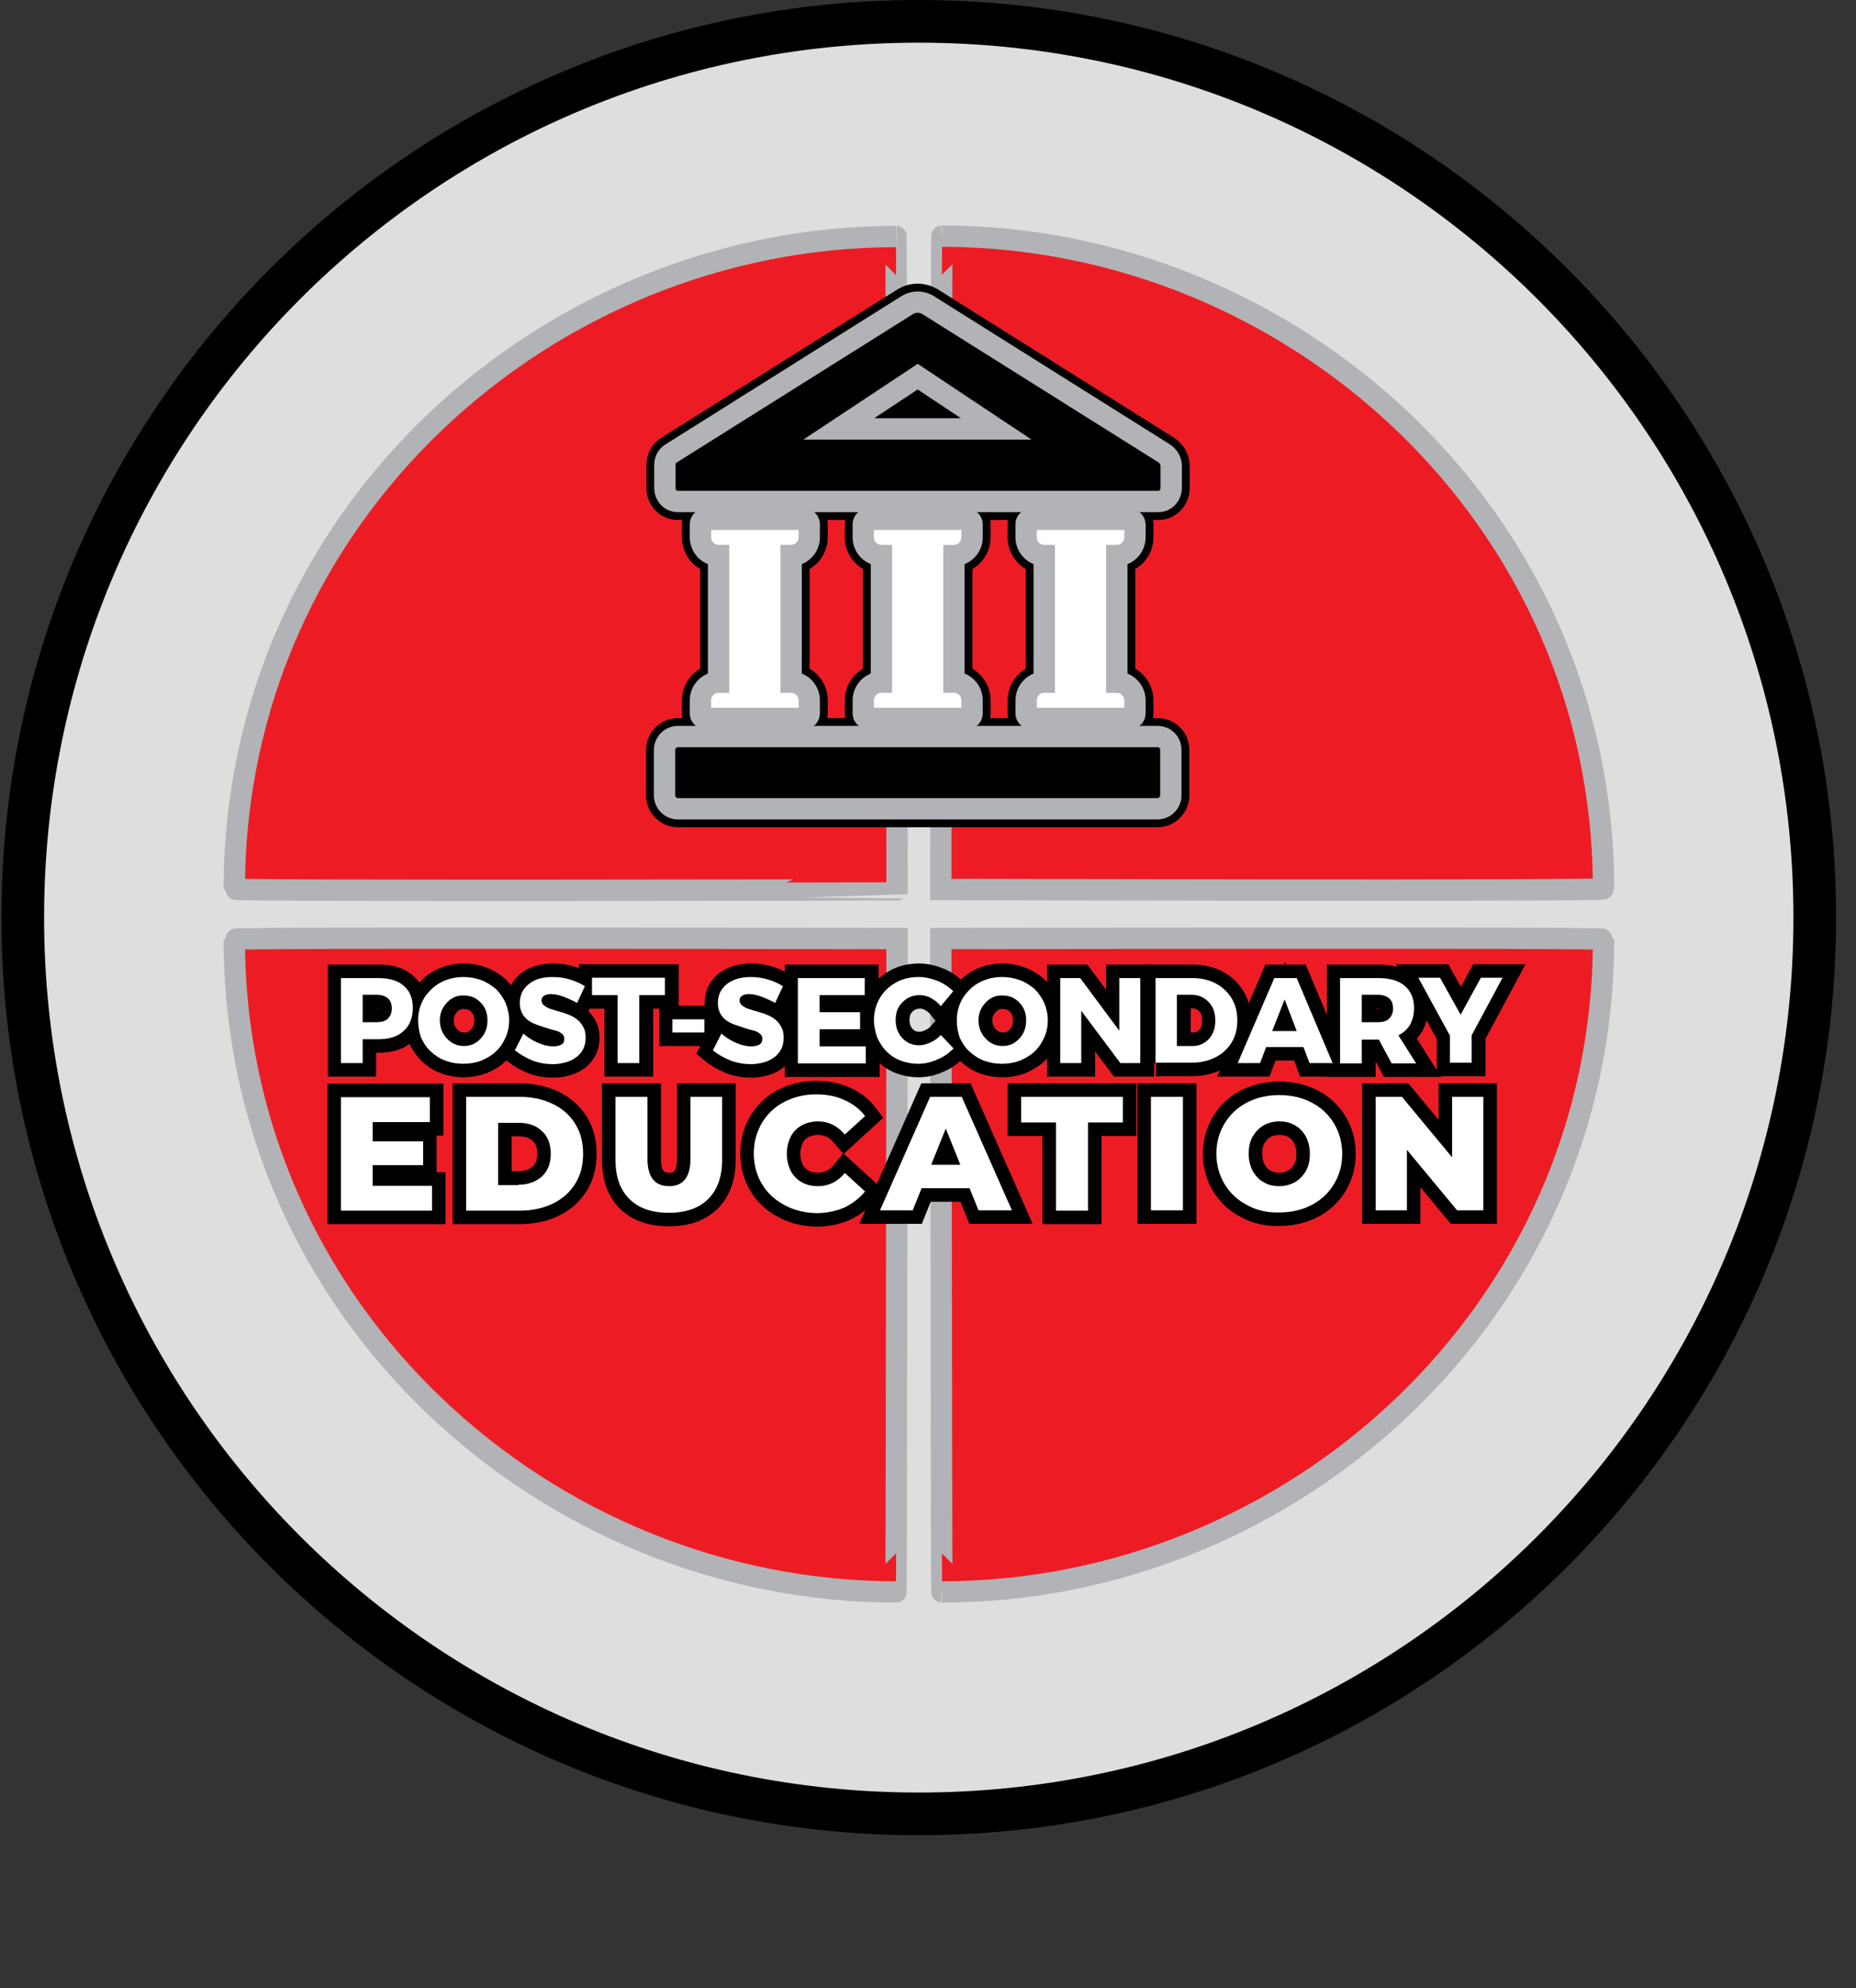 <?xml version="1.0" encoding="UTF-8"?> <!-- Generator: Adobe Illustrator 26.0.2, SVG Export Plug-In . SVG Version: 6.00 Build 0) --> <svg xmlns="http://www.w3.org/2000/svg" xmlns:xlink="http://www.w3.org/1999/xlink" version="1.1" x="0px" y="0px" width="522px" height="559px" viewBox="0 0 522 559" style="enable-background:new 0 0 522 559;" xml:space="preserve"><rect x="0" y="0" width="522" height="559" fill="#333333" stroke="none"/> <style type="text/css"> .st0{fill:#DEDEDE;stroke:#000000;stroke-width:12.002;stroke-miterlimit:3.864;} .st1{fill:#ED1C24;stroke:#B1B3B6;stroke-width:6.001;stroke-miterlimit:3.864;} .st2{display:none;} .st3{display:inline;fill:none;stroke:#000000;stroke-width:2;stroke-miterlimit:3.864;} .st4{display:inline;fill:#ED1C24;} .st5{display:inline;fill-rule:evenodd;clip-rule:evenodd;fill:#ED1C24;} .st6{stroke:#000000;stroke-width:7.6;stroke-miterlimit:10;} .st7{stroke:#000000;stroke-width:10.4;stroke-miterlimit:10;} .st8{fill:#FFFFFF;} .st9{stroke:#B1B3B6;stroke-width:6.001;stroke-miterlimit:3.864;} .st10{fill:#FFFFFF;stroke:#B1B3B6;stroke-width:6.001;stroke-miterlimit:3.864;} </style> <g id="Layer_2"> <g> <path class="st0" d="M6.4,258c0-139.2,112.8-252,252-252s252,112.8,252,252s-112.8,252-252,252S6.4,397.2,6.4,258L6.4,258z"></path> <path class="st1" d="M65.9,264.1c0,104.9,87.8,183.5,186.1,183.5c0.1,0,0.3-183.7,0.3-183.7S65.9,263.5,65.9,264.1L65.9,264.1z"></path> <path class="st1" d="M451,264.1c0,104.9-87.8,183.5-186.1,183.5c-0.1,0-0.3-183.7-0.3-183.7S451,263.5,451,264.1L451,264.1z"></path> <path class="st1" d="M451,249.9C451,145,363.2,66.4,264.9,66.4c-0.1,0-0.3,183.7-0.3,183.7S451,250.6,451,249.9L451,249.9z"></path> <path class="st1" d="M65.9,250c0-104.9,87.8-183.5,186.1-183.5c0.1,0,0.3,183.7,0.3,183.7S65.9,250.6,65.9,250L65.9,250z"></path> </g> </g> <g id="Layer_1"> <g id="OLD_TYPE" class="st2"> <path class="st3" d="M24.9,291.1l2.3,10.7l0.9-0.2c-0.4-3.2-0.3-4.5,4.9-5.6l15.3-3.2l0,0.1L30,315l1.7,7.8l0.9-0.2 c-0.4-1.8-0.3-2.6,1.6-5l20.2-4.3c4.9-1.1,5.8-0.2,6.8,3.2l0.9-0.2l-2.3-10.7l-0.9,0.2c0.6,3.4-0.2,4.5-4.9,5.5l-17.8,3.8l0-0.1 l20.8-25.4l-0.2-0.8l-24,5.1c-5.4,1.1-5.8-0.3-6.8-3.1L24.9,291.1L24.9,291.1z"></path> <path class="st3" d="M55.8,285.7l-1.7-13.8l-0.9,0.1c0.3,3.4,0,4.6-3.6,5.1L29,279.6c-3.7,0.5-4.2-0.7-4.7-4l-0.9,0.1l1.7,13.8 l0.9-0.1c-0.3-3.9,0.2-4.6,3.6-5l20.6-2.5c3.3-0.4,4.2,0.1,4.7,4L55.8,285.7L55.8,285.7z"></path> <path class="st3" d="M22.2,253.2l0,1c0.5,0.1,1.6,0.3,1.6,1.6c0,1.2-1.5,3.7-1.5,6.5c0.1,4.2,2.8,8.4,8.1,8.3 c4.6-0.1,6.6-3.1,9-7.5c3.9-6.9,5.5-7.7,8.1-7.8c2.5,0,5.2,1.8,5.3,5.5c0.1,6.3-5.9,8.8-8.1,9.7l0,1.1l9.9-1.6l0-1 c-0.8,0-1.6-0.4-1.6-1.4c0-1.4,1.5-3.7,1.5-7.3c-0.1-6.7-4.7-9.8-8.6-9.7c-9.6,0.2-10.2,15.8-17.2,15.9c-2.9,0.1-4.4-2.3-4.4-4.6 c-0.1-4.9,4.1-8,7.9-8.8l0-1.2L22.2,253.2L22.2,253.2z"></path> <path class="st3" d="M54,249.3l1-13.8l-0.9-0.1c-0.3,3.4-0.9,4.5-4.5,4.3l-20.7-1.5c-3.7-0.3-4-1.5-3.9-4.9l-0.9-0.1l-1,13.8 l0.9,0.1c0.5-3.9,1.1-4.5,4.5-4.2l20.7,1.5c3.3,0.2,4.1,0.9,3.9,4.8L54,249.3L54,249.3z"></path> <path class="st3" d="M38.2,205.3l-10.4-1.2l-0.2,1c1.5,0.6,1.2,2.1,1.2,2.4c-0.2,1-2.2,3.8-2.8,7.9c-1.3,7.9,3.1,16.6,13.4,18.2 c11.5,1.8,17.2-5.5,18.4-12.9c1.3-8.5-3.8-13.4-3.9-13.4l-1,0.7c1.2,1.7,3.9,5.5,3,11.2c-0.9,5.8-5.8,10.7-15.6,9.1 c-6.6-1.1-9.3-3.6-10.7-5.6c-1.6-2.2-2.1-5.1-1.7-7.4c0.9-5.7,5.1-8.4,10.1-8.8L38.2,205.3L38.2,205.3z"></path> <path class="st3" d="M59.6,207.5l4-12.4l-0.8-0.3c-1.4,3.4-2.3,3.6-5.3,2.6l-9.2-3l4.4-13.5l8.7,2.8c3.3,1.1,4.3,1.6,3.2,5.4 l0.8,0.3l4-12.4l-0.8-0.3c-1.4,3.4-2.3,3.6-5.3,2.6l-19.7-6.4c-3.2-1-3.6-1.8-2.7-5.2l-0.8-0.3L36,180l0.8,0.3 c1.3-3.2,2-3.7,5.3-2.6l8.6,2.8l-4.4,13.5l-8.6-2.8c-3.2-1-3.6-1.8-2.7-5.2l-0.8-0.3l-4,12.4l0.8,0.3c1.3-3.2,2-3.7,5.3-2.6 l19.2,6.3c3.3,1.1,4.3,1.6,3.2,5.4L59.6,207.5L59.6,207.5z"></path> <path class="st3" d="M83.8,148.4c-1.1,1.8-1.9,2.1-5.6,1.8L49.3,148l-0.4,0.8l15.7,19.3c1.4,1.8,3.7,4.6,4.3,6.1 c0.4,1.2,0.1,1.9-0.2,2.6l0.8,0.4l4.3-8.2l-0.8-0.4c-0.5,0.9-1.5,2.8-3.2,1.9c-0.5-0.2-1-0.7-1.4-1.2l-3.8-4.5l5.7-10.8l4.9,0.4 c0.7,0.1,2.4,0.3,3,0.6c1.5,0.8,0.8,2.2,0,3.7l0.8,0.4l5.6-10.5L83.8,148.4L83.8,148.4z M63.2,163.4l-8.8-10.8l13.9,1.3 L63.2,163.4L63.2,163.4z"></path> <path class="st3" d="M82.7,99.1l-5.6,7.4l0.7,0.5c1.1-1.2,2.2-2.4,3.7-1.3c0.8,0.6,1.7,1.7,2.2,2.6l9.1,14.2l-16.4-4.7 c-1.9-0.5-3-0.7-3.7-1.2c-1.3-1-0.1-2.8,0.8-3.9l-0.7-0.5l-7.5,10l0.7,0.5c1.5-2,2.2-2.3,6.2-1.2l4,1.1l7.5,11.9l-18.1-5.2 c-0.6-0.2-1.4-0.4-2-0.8c-1-0.7-0.6-1.7,0.6-3.4l-0.7-0.5l-6.9,9.1l0.7,0.5c1.8-2,3.3-1.7,7.3-0.6c4.8,1.4,18.3,5.5,25.5,7.9 l0.4-0.6L79,123.3c5.3,1.5,15.4,4.3,20.3,5.9l0.4-0.6c-5.5-7.6-11.3-16.6-16.3-24.4c-1.1-1.6-1.1-2.6-0.1-4.7L82.7,99.1L82.7,99.1 z"></path> <path class="st3" d="M126.6,99.3c-1.6,1.3-2.4,1.4-5.9,0l-26.8-11L93.3,89l8.9,23.2c0.8,2.1,2.1,5.6,2.2,7.1c0,1.2-0.5,1.8-1,2.4 l0.6,0.6l6.7-6.4l-0.6-0.6c-0.7,0.7-2.3,2.2-3.7,0.8c-0.4-0.4-0.7-0.9-1-1.5l-2.3-5.4l8.8-8.5l4.5,1.9c0.7,0.3,2.2,1,2.7,1.5 c1.2,1.2,0.1,2.4-1.1,3.6l0.6,0.6l8.6-8.3L126.6,99.3L126.6,99.3z M102.4,107.2l-5.1-13l12.8,5.5L102.4,107.2L102.4,107.2z"></path> <path class="st3" d="M131,59l-8.3,6l0.5,0.7c1.2-0.9,2.7-1.8,3.5-0.7c0.4,0.5,0.5,1.2,0.5,1.8l0.8,12.5L116.4,75 c-0.7-0.2-1.5-0.7-1.8-1.2c-0.8-1.1,0.2-1.8,1.8-3.1l-0.5-0.7l-10.6,7.7l0.5,0.7c1.8-1.1,2.5-1.4,10.4,1.5l10.2,3.7l4.8,6.6 c2.1,2.9,2.6,3.8-1,6.6l0.5,0.7l11.6-8.4l-0.5-0.7c-3.4,2.4-4.4,2.2-6.4-0.6l-5.3-7.3l-0.6-12.6c-0.3-5.9,0.8-7,2.1-8.1L131,59 L131,59z"></path> <path class="st3" d="M171.9,70.6c-1.9,0.9-2.7,0.7-5.7-1.5l-23-17.6l-0.8,0.5l2.6,24.8c0.2,2.2,0.6,5.9,0.2,7.5 c-0.3,1.2-1,1.7-1.6,2.1l0.4,0.8l8.1-4.5l-0.4-0.8c-0.9,0.5-2.8,1.5-3.7-0.2c-0.3-0.5-0.4-1.1-0.5-1.7l-0.8-5.8l10.7-5.9l3.9,3 c0.6,0.4,1.8,1.5,2.2,2.1c0.8,1.5-0.5,2.3-2,3.1l0.4,0.8l10.4-5.8L171.9,70.6L171.9,70.6z M146.5,71.9L145,58.1l11,8.6L146.5,71.9 L146.5,71.9z"></path> <path class="st3" d="M178.6,35l-0.9,0.4c0.1,0.5,0.3,1.6-0.9,2.1c-1.1,0.4-4-0.1-6.6,1c-3.9,1.6-6.9,5.6-4.9,10.5 c1.7,4.3,5.3,5.1,10.2,5.8c7.9,1.2,9.2,2.3,10.2,4.8c0.9,2.3,0.2,5.5-3.3,6.9c-5.9,2.4-10.3-2.4-12-4.1l-1,0.4l5,8.7l1-0.4 c-0.3-0.7-0.1-1.6,0.8-2c1.3-0.5,4,0.1,7.3-1.2c6.2-2.5,7.5-7.9,6-11.5c-3.6-8.9-18.4-3.9-21-10.4c-1.1-2.7,0.6-4.9,2.8-5.8 c4.6-1.8,8.9,0.9,11.1,4.2l1.1-0.4L178.6,35L178.6,35z"></path> <path class="st3" d="M193.5,63.3l13.3-4.1l-0.3-0.9c-3.3,0.9-4.5,0.8-5.6-2.7l-6.1-19.8c-1.1-3.6-0.1-4.2,3.2-5.4l-0.3-0.9 l-13.3,4.1l0.3,0.9c3.8-1,4.6-0.6,5.6,2.7l6.1,19.8c1,3.2,0.7,4.1-3.1,5.3L193.5,63.3L193.5,63.3z"></path> <path class="st3" d="M206.1,59.2l12.8-2.5l-0.2-0.9c-3.6,0.5-4.3-0.3-4.8-3.3L212,43l13.9-2.7l1.7,8.9c0.7,3.4,0.7,4.5-3.1,5.4 l0.2,0.9l12.8-2.5l-0.2-0.9c-3.6,0.5-4.3-0.3-4.8-3.3l-4-20.4c-0.6-3.3-0.2-4,3.2-4.9l-0.2-0.9l-12.8,2.5l0.2,0.9 c3.5-0.4,4.2-0.1,4.8,3.3l1.7,8.9L211.6,41l-1.7-8.9c-0.6-3.3-0.2-4,3.2-4.9l-0.2-0.9l-12.8,2.5l0.2,0.9c3.5-0.4,4.2-0.1,4.8,3.3 l3.9,19.9c0.7,3.4,0.7,4.5-3.1,5.4L206.1,59.2L206.1,59.2z"></path> <path class="st3" d="M255.3,22.8c2.3,0.1,3.2,0.1,3.2,1.4c0,1.6-1.3,2.9-11.7,12.5l-0.2-9.6c-0.1-3.5,0.6-4,4.2-4.3l0-0.9 l-13.3,0.2l0,0.9c3.2,0.2,4.2,0.5,4.3,4.1l0.4,20.2c0.1,3.8-0.5,4.5-4.1,4.8l0,0.9l13.2-0.2l0-0.9c-3.7-0.1-4.2-0.9-4.3-4.1 l-0.2-8.7l1.2-1l5,4.8c1.6,1.6,6.2,6.3,6.2,7.7c0,1-0.8,1.1-3.3,1.2l0,0.9l14.2-0.3l0-0.9c-2.7,0.1-4.3-1.6-7.4-4.9l-11.1-11.5 l8.7-8.9c3.3-3.3,4.2-3.5,7-3.8l0-0.9l-12.2,0.2L255.3,22.8L255.3,22.8z"></path> <path class="st3" d="M320.2,29.7L309.4,28l-0.1,0.9c3.1,0.7,4.3,1.3,3.5,6.6l-2.4,15.4l-0.1,0l-14.2-25l-7.9-1.3l-0.1,0.9 c1.9,0.3,2.6,0.6,4.1,3.3l-3.2,20.3c-0.8,5-1.9,5.5-5.4,5.2l-0.1,0.9l10.8,1.7l0.1-0.9c-3.4-0.7-4.2-1.8-3.4-6.6l2.9-18l0.1,0 L310.1,60l0.8,0.1l3.8-24.3c0.9-5.4,2.4-5.4,5.3-5.2L320.2,29.7L320.2,29.7z"></path> <path class="st3" d="M343.1,61.5l-1.2-0.4c-3.4,3.9-6.1,4.5-11.6,2.7c-6.6-2.2-6.6-2.2-6-4l3.6-11l6.8,2.3 c3.7,1.2,4.1,2.1,3.5,5.8l1,0.3l3.4-10.3l-1-0.3c-1.5,3-2.3,3.9-6.3,2.6l-6.8-2.2l3.2-9.9c0.5-1.5,1-1.3,2-1l6,2 c4.9,1.6,5.9,2.7,5.2,6.9l1.1,0.4l1.9-6.4l-23.6-7.7l-0.3,0.8c2.7,1.1,3.7,1.7,2.6,5.3L320.1,57c-1.1,3.4-2.3,3.5-5.2,2.7 l-0.3,0.8l24,7.8L343.1,61.5L343.1,61.5z"></path> <path class="st3" d="M382.5,54.8l-9.2-4.5l-0.4,0.8c1.3,0.6,2.9,1.5,2.2,2.8c-0.3,0.6-0.8,1-1.4,1.3l-10.6,6.6l-1.7-12.4 c-0.1-0.7-0.1-1.7,0.2-2.2c0.6-1.2,1.6-0.7,3.6,0.2l0.4-0.8l-11.8-5.7l-0.4,0.8c1.8,1.1,2.4,1.5,3.6,9.9l1.6,10.7l-3.6,7.3 c-1.6,3.2-2.2,4.1-6.3,2.2l-0.4,0.8l12.9,6.3l0.4-0.8c-3.8-1.9-4-2.9-2.5-5.9l4-8.1l10.8-6.5c5.1-3,6.5-2.5,8.1-2L382.5,54.8 L382.5,54.8z"></path> <path class="st3" d="M375.4,89.5c6.9,4.9,16,3.8,21.7-4.4c6.2-8.8,3-17.6-3.2-22c-6.3-4.4-15.6-4.3-21.8,4.5 C366.4,75.7,368.5,84.6,375.4,89.5L375.4,89.5z M376.4,88.1c-4.3-3-5.8-9.1,0.1-17.5c6.1-8.7,12.5-8.9,16.4-6.1 c3.9,2.7,6,8.8-0.1,17.5C386.9,90.4,380.6,91.1,376.4,88.1L376.4,88.1z"></path> <path class="st3" d="M405.8,116.6c5.9,6.1,15,6.7,22.2-0.2c7.7-7.5,6.3-16.7,1-22.2c-5.3-5.5-14.5-7.2-22.2,0.2 C399.6,101.4,399.9,110.5,405.8,116.6L405.8,116.6z M407,115.4c-3.6-3.7-3.9-10,3.5-17.2c7.7-7.4,14-6.3,17.3-2.9 c3.3,3.4,4.2,9.8-3.5,17.2C416.9,119.7,410.6,119.2,407,115.4L407,115.4z"></path> <path class="st3" d="M417.3,127.5l7.5,10.6l0.7-0.5c-1.9-3.1-1.4-4,1.1-5.8l7.9-5.5l8.1,11.6l-7.5,5.2c-2.9,2-3.8,2.5-6.2-0.7 l-0.7,0.5l7.5,10.6l0.7-0.5c-1.9-3.1-1.4-4,1.1-5.8l17-11.9c2.7-1.9,3.5-1.8,5.8,1l0.7-0.5l-7.5-10.6l-0.7,0.5 c1.8,3,1.8,3.8-1.1,5.8l-7.4,5.2l-8.1-11.6l7.4-5.2c2.7-1.9,3.5-1.8,5.8,1l0.7-0.5l-7.5-10.6l-0.7,0.5c1.8,3,1.7,3.8-1.1,5.8 l-16.6,11.6c-2.9,2-3.8,2.5-6.2-0.7L417.3,127.5L417.3,127.5z"></path> <path class="st3" d="M445,171.5c-1.6-3.6-1-4.5,1.8-5.9l21.5-10.5l1.1,2.3c2.3,4.6,2.1,6.2-2.1,9.3l0.5,1l7-3.7l-11.6-23.7 l-7.3,3.2l0.5,1c5-1.3,6.4-0.6,8.6,4.1l1.1,2.3l-21,10.2c-3.1,1.5-4.1,1.9-6.2-1.9l-0.8,0.4l6,12.3L445,171.5L445,171.5z"></path> <path class="st3" d="M446.7,176.9l5,13l0.8-0.3c-1.2-3.3-1.1-4.5,2.3-5.8l19.4-7.4c3.5-1.3,4.2-0.4,5.6,2.8l0.8-0.3l-5-13 l-0.8,0.3c1.2,3.7,0.9,4.5-2.3,5.7l-19.4,7.4c-3.1,1.2-4,1-5.6-2.7L446.7,176.9L446.7,176.9z"></path> <path class="st3" d="M490.1,212.1l-2.8-10.6l-0.9,0.2c0.6,3.1,0.6,4.5-4.6,5.9l-15.1,4l0-0.1l17.1-23.1l-2.1-7.7l-0.9,0.2 c0.5,1.8,0.5,2.6-1.3,5l-19.9,5.3c-4.9,1.3-5.8,0.5-7-2.8l-0.9,0.2l2.8,10.6l0.9-0.2c-0.8-3.3,0-4.5,4.6-5.8l17.6-4.7l0,0.1 l-19.4,26.5l0.2,0.8l23.7-6.4c5.3-1.4,5.9,0,6.9,2.7L490.1,212.1L490.1,212.1z"></path> <path class="st3" d="M495,259.7l-0.8-9.2l-0.9,0.1c0,1.6,0,3.2-1.9,3.4c-1,0.1-2.4-0.2-3.4-0.5l-16.3-4.5l15.3-7.5 c1.8-0.9,2.7-1.5,3.5-1.6c1.7-0.2,2,2,2.1,3.4l0.9-0.1l-1.1-12.4l-0.9,0.1c0.2,2.5,0,3.2-3.8,5.1l-3.7,1.9l-13.6-3.8l16.9-8.2 c0.6-0.3,1.4-0.6,2-0.7c1.2-0.1,1.6,0.8,1.9,2.9l0.9-0.1l-1-11.4l-0.9,0.1c0,2.7-1.3,3.4-5,5.3c-4.5,2.2-17.3,8.2-24.2,11.2 l0.1,0.7l20.3,5.4c-4.9,2.4-14.3,7.1-19,9.2l0.1,0.7c9.2,2,19.5,4.8,28.4,7.3c1.9,0.5,2.6,1.2,3.2,3.4L495,259.7L495,259.7z"></path> <path class="st3" d="M462.1,288.8c0.3-2,0.8-2.7,4.4-3.9l27.3-9.8l0.1-0.9l-22.2-11.3c-2-1-5.3-2.7-6.4-3.9 c-0.8-0.9-0.9-1.7-0.9-2.5l-0.9-0.1l-0.7,9.2l0.9,0.1c0.1-1,0.2-3.2,2.2-3c0.5,0,1.2,0.2,1.7,0.5l5.3,2.5l-0.9,12.2l-4.6,1.6 c-0.7,0.2-2.3,0.7-3,0.7c-1.7-0.1-1.7-1.7-1.5-3.4l-0.9-0.1l-0.8,11.9L462.1,288.8L462.1,288.8z M474.8,266.7l12.4,6.3l-13.2,4.5 L474.8,266.7L474.8,266.7z"></path> <path class="st3" d="M486.1,313.8c-0.6,2.2-1,3-2.2,2.7c-1.5-0.4-2.4-2-9.1-14.5l9.3,2.3c3.4,0.8,3.7,1.6,3,5.2l0.9,0.2l3.2-12.9 l-0.9-0.2c-1,3-1.6,3.9-5.1,3.1l-19.6-4.9c-3.7-0.9-4.3-1.6-3.6-5.2l-0.9-0.2l-3.2,12.8l0.9,0.2c1.1-3.5,1.9-3.9,5.1-3.1l8.5,2.1 l0.7,1.4l-6,3.6c-1.9,1.2-7.7,4.3-9.1,4c-1-0.3-0.9-1-0.3-3.5l-0.9-0.2l-3.5,13.8l0.9,0.2c0.6-2.6,2.7-3.8,6.7-5.9l14-7.7 l6.4,10.7c2.4,4,2.3,5,1.8,7.8l0.9,0.2l3-11.9L486.1,313.8L486.1,313.8z"></path> <path class="st3" d="M147.1,444l5.4-9l-0.8-0.5c-1.2,1.1-2.4,0.3-2.6,0.1c-0.9-0.6-2.6-3.5-6.1-5.8c-6.7-4.4-16.4-3.9-22.1,4.9 c-6.3,9.8-2,17.9,4.3,22c7.2,4.7,13.8,2,13.8,1.9l-0.3-1.2c-2,0.4-6.6,1.3-11.4-1.8c-4.9-3.2-7.4-9.6-2-17.9c3.7-5.6,7-7,9.5-7.5 c2.7-0.5,5.5,0.2,7.4,1.4c4.8,3.1,5.6,8.1,3.9,12.8L147.1,444L147.1,444z"></path> <path class="st3" d="M155.1,472.4c7.7,3.6,16.4,0.9,20.6-8.1c4.5-9.7-0.1-17.9-7-21.1c-6.9-3.2-16.1-1.5-20.7,8.2 C143.8,460.4,147.4,468.8,155.1,472.4L155.1,472.4z M155.8,470.8c-4.7-2.2-7.3-8-2.9-17.3c4.5-9.7,10.8-10.9,15.1-8.9 c4.3,2,7.4,7.6,2.9,17.3C166.6,471.3,160.5,473,155.8,470.8L155.8,470.8z"></path> <path class="st3" d="M196.1,454.6l-12.5-4.1l-0.3,0.8c2.7,1.1,3.7,1.7,2.6,5.3l-6.4,19.7c-1.1,3.4-2.3,3.5-5.2,2.7l-0.3,0.8 l23.9,7.8l4.6-7l-1.1-0.4c-4.4,5-7.3,4.3-14,2.1c-3.7-1.2-4.5-1.5-3.9-3.3l6.8-21c1.1-3.5,2.4-3.5,5.4-2.7L196.1,454.6 L196.1,454.6z"></path> <path class="st3" d="M222.8,461.3l-12.9-2.5l-0.2,0.9c2.8,0.8,3.9,1.3,3.2,4.9l-4,20.4c-0.7,3.5-1.8,3.7-4.8,3.4l-0.2,0.9 l24.7,4.8l3.8-7.6l-1.2-0.2c-3.8,5.5-6.8,5.1-13.6,3.8c-3.8-0.7-4.6-0.9-4.3-2.8l4.2-21.7c0.7-3.6,1.9-3.7,5.1-3.3L222.8,461.3 L222.8,461.3z"></path> <path class="st3" d="M262.8,488.5l-1.3-0.1c-2.4,4.6-4.8,5.8-10.7,5.4c-6.9-0.5-6.9-0.5-6.8-2.4l0.8-11.6l7.2,0.6 c3.9,0.3,4.5,1,4.8,4.8l1.1,0.1l0.8-10.8l-1.1-0.1c-0.7,3.3-1.3,4.4-5.4,4.1l-7.2-0.5l0.7-10.3c0.1-1.6,0.7-1.5,1.7-1.5l6.3,0.4 c5.2,0.4,6.3,1.2,6.7,5.4l1.2,0.1l0.3-6.7l-24.8-1.7l-0.1,0.9c2.9,0.4,4,0.8,3.8,4.5l-1.5,20.7c-0.3,3.6-1.4,3.9-4.4,3.9l-0.1,0.9 l25.2,1.8L262.8,488.5L262.8,488.5z"></path> <path class="st3" d="M297.8,476.8l-11.9,1l0.1,0.8c3.2,0,4.1-0.1,4.5,3.8l0.7,7.5c0.2,1.7-3,3-6.1,3.3 c-7.2,0.6-12.5-4.2-13.2-12.6c-1-11.8,5.6-15.3,10-15.7c6.5-0.6,9.3,3.8,10.9,7.1l1.1-0.1l-1.2-9.8l-1,0.1 c-0.2,1.3-1.7,1.7-2.1,1.7c-1.5,0.1-3.8-1.2-8.5-0.8c-9.9,0.9-15.2,9.2-14.5,17c0.5,6.1,2.2,8.7,4.9,11.2 c3.6,3.3,8.9,4.2,13.5,3.8c5.1-0.5,11.1-3.7,11-4.3l-0.8-9.4c-0.3-3.3,0.9-3.5,2.9-3.9L297.8,476.8L297.8,476.8z"></path> <path class="st3" d="M303.2,492.1l13.6-2.7l-0.2-0.9c-3.4,0.6-4.6,0.3-5.3-3.3l-4-20.3c-0.7-3.7,0.4-4.2,3.7-5l-0.2-0.9l-13.6,2.7 l0.2,0.9c3.8-0.6,4.6-0.1,5.3,3.3l4,20.4c0.6,3.3,0.2,4.1-3.6,5L303.2,492.1L303.2,492.1z"></path> <path class="st3" d="M351.7,478.1c-2,0.5-2.8,0.2-5.3-2.6l-19.3-21.6l-0.9,0.3l-2.2,24.8c-0.2,2.2-0.5,5.9-1.2,7.4 c-0.5,1.1-1.3,1.4-2,1.7l0.3,0.8l8.8-2.9l-0.3-0.8c-0.9,0.3-3,1-3.6-0.9c-0.2-0.5-0.2-1.2-0.2-1.8l0.4-5.9l11.6-3.8l3.2,3.7 c0.5,0.5,1.5,1.8,1.8,2.5c0.5,1.6-0.9,2.2-2.6,2.7l0.3,0.8l11.3-3.7L351.7,478.1L351.7,478.1z M326.5,474.6l1.1-13.9l9.1,10.5 L326.5,474.6L326.5,474.6z"></path> <path class="st3" d="M369.2,470.5c-3.7,1.4-4.5,0.8-5.8-2.1l-9.3-22l2.3-1c4.7-2,6.3-1.7,9.2,2.6l1-0.4l-3.4-7.2L339,450.7 l2.8,7.4l1-0.4c-1-5.1-0.2-6.4,4.5-8.4l2.3-1l9.1,21.5c1.4,3.2,1.6,4.2-2.2,6.1l0.4,0.8l12.6-5.3L369.2,470.5L369.2,470.5z"></path> <path class="st3" d="M398.9,445.8l-1.1,0.7c0.6,5.1-0.8,7.5-5.8,10.4c-6,3.5-6.1,3.4-7,1.8l-5.8-10l6.3-3.5 c3.4-1.9,4.3-1.7,6.7,1.3l0.9-0.5l-5.4-9.4l-0.9,0.5c1.2,3.1,1.4,4.3-2.2,6.4l-6.2,3.6l-5.2-9c-0.8-1.4-0.3-1.7,0.5-2.2l5.5-3.2 c4.5-2.6,5.9-2.6,8.6,0.7l1-0.6l-3.5-5.7l-21.5,12.4l0.4,0.8c2.7-1.3,3.8-1.6,5.6,1.6l10.4,18c1.8,3.1,1.1,4-1.4,5.7l0.4,0.8 l21.9-12.6L398.9,445.8L398.9,445.8z"></path> <path class="st4" d="M24.9,291.1l2.3,10.7l0.9-0.2c-0.4-3.2-0.3-4.5,4.9-5.6l15.3-3.2l0,0.1L30,315l1.7,7.8l0.9-0.2 c-0.4-1.8-0.3-2.6,1.6-5l20.2-4.3c4.9-1.1,5.8-0.2,6.8,3.2l0.9-0.2l-2.3-10.7l-0.9,0.2c0.6,3.4-0.2,4.5-4.9,5.5l-17.8,3.8l0-0.1 l20.8-25.4l-0.2-0.8l-24,5.1c-5.4,1.1-5.8-0.3-6.8-3.1L24.9,291.1L24.9,291.1z"></path> <path class="st4" d="M55.8,285.7l-1.7-13.8l-0.9,0.1c0.3,3.4,0,4.6-3.6,5.1L29,279.6c-3.7,0.5-4.2-0.7-4.7-4l-0.9,0.1l1.7,13.8 l0.9-0.1c-0.3-3.9,0.2-4.6,3.6-5l20.6-2.5c3.3-0.4,4.2,0.1,4.7,4L55.8,285.7L55.8,285.7z"></path> <path class="st4" d="M22.2,253.2l0,1c0.5,0.1,1.6,0.3,1.6,1.6c0,1.2-1.5,3.7-1.5,6.5c0.1,4.2,2.8,8.4,8.1,8.3 c4.6-0.1,6.6-3.1,9-7.5c3.9-6.9,5.5-7.7,8.1-7.8c2.5,0,5.2,1.8,5.3,5.5c0.1,6.3-5.9,8.8-8.1,9.7l0,1.1l9.9-1.6l0-1 c-0.8,0-1.6-0.4-1.6-1.4c0-1.4,1.5-3.7,1.5-7.3c-0.1-6.7-4.7-9.8-8.6-9.7c-9.6,0.2-10.2,15.8-17.2,15.9c-2.9,0.1-4.4-2.3-4.4-4.6 c-0.1-4.9,4.1-8,7.9-8.8l0-1.2L22.2,253.2L22.2,253.2z"></path> <path class="st4" d="M54,249.3l1-13.8l-0.9-0.1c-0.3,3.4-0.9,4.5-4.5,4.3l-20.7-1.5c-3.7-0.3-4-1.5-3.9-4.9l-0.9-0.1l-1,13.8 l0.9,0.1c0.5-3.9,1.1-4.5,4.5-4.2l20.7,1.5c3.3,0.2,4.1,0.9,3.9,4.8L54,249.3L54,249.3z"></path> <path class="st4" d="M38.2,205.3l-10.4-1.2l-0.2,1c1.5,0.6,1.2,2.1,1.2,2.4c-0.2,1-2.2,3.8-2.8,7.9c-1.3,7.9,3.1,16.6,13.4,18.2 c11.5,1.8,17.2-5.5,18.4-12.9c1.3-8.5-3.8-13.4-3.9-13.4l-1,0.7c1.2,1.7,3.9,5.5,3,11.2c-0.9,5.8-5.8,10.7-15.6,9.1 c-6.6-1.1-9.3-3.6-10.7-5.6c-1.6-2.2-2.1-5.1-1.7-7.4c0.9-5.7,5.1-8.4,10.1-8.8L38.2,205.3L38.2,205.3z"></path> <path class="st4" d="M59.6,207.5l4-12.4l-0.8-0.3c-1.4,3.4-2.3,3.6-5.3,2.6l-9.2-3l4.4-13.5l8.7,2.8c3.3,1.1,4.3,1.6,3.2,5.4 l0.8,0.3l4-12.4l-0.8-0.3c-1.4,3.4-2.3,3.6-5.3,2.6l-19.7-6.4c-3.2-1-3.6-1.8-2.7-5.2l-0.8-0.3L36,180l0.8,0.3 c1.3-3.2,2-3.7,5.3-2.6l8.6,2.8l-4.4,13.5l-8.6-2.8c-3.2-1-3.6-1.8-2.7-5.2l-0.8-0.3l-4,12.4l0.8,0.3c1.3-3.2,2-3.7,5.3-2.6 l19.2,6.3c3.3,1.1,4.3,1.6,3.2,5.4L59.6,207.5L59.6,207.5z"></path> <path class="st5" d="M83.8,148.4c-1.1,1.8-1.9,2.1-5.6,1.8L49.3,148l-0.4,0.8l15.7,19.3c1.4,1.8,3.7,4.6,4.3,6.1 c0.4,1.2,0.1,1.9-0.2,2.6l0.8,0.4l4.3-8.2l-0.8-0.4c-0.5,0.9-1.5,2.8-3.2,1.9c-0.5-0.2-1-0.7-1.4-1.2l-3.8-4.5l5.7-10.8l4.9,0.4 c0.7,0.1,2.4,0.3,3,0.6c1.5,0.8,0.8,2.2,0,3.7l0.8,0.4l5.6-10.5L83.8,148.4L83.8,148.4z M63.2,163.4l-8.8-10.8l13.9,1.3 L63.2,163.4L63.2,163.4z"></path> <path class="st4" d="M82.7,99.1l-5.6,7.4l0.7,0.5c1.1-1.2,2.2-2.4,3.7-1.3c0.8,0.6,1.7,1.7,2.2,2.6l9.1,14.2l-16.4-4.7 c-1.9-0.5-3-0.7-3.7-1.2c-1.3-1-0.1-2.8,0.8-3.9l-0.7-0.5l-7.5,10l0.7,0.5c1.5-2,2.2-2.3,6.2-1.2l4,1.1l7.5,11.9l-18.1-5.2 c-0.6-0.2-1.4-0.4-2-0.8c-1-0.7-0.6-1.7,0.6-3.4l-0.7-0.5l-6.9,9.1l0.7,0.5c1.8-2,3.3-1.7,7.3-0.6c4.8,1.4,18.3,5.5,25.5,7.9 l0.4-0.6L79,123.3c5.3,1.5,15.4,4.3,20.3,5.9l0.4-0.6c-5.5-7.6-11.3-16.6-16.3-24.4c-1.1-1.6-1.1-2.6-0.1-4.7L82.7,99.1L82.7,99.1 z"></path> <path class="st5" d="M126.6,99.3c-1.6,1.3-2.4,1.4-5.9,0l-26.8-11L93.3,89l8.9,23.2c0.8,2.1,2.1,5.6,2.2,7.1c0,1.2-0.5,1.8-1,2.4 l0.6,0.6l6.7-6.4l-0.6-0.6c-0.7,0.7-2.3,2.2-3.7,0.8c-0.4-0.4-0.7-0.9-1-1.5l-2.3-5.4l8.8-8.5l4.5,1.9c0.7,0.3,2.2,1,2.7,1.5 c1.2,1.2,0.1,2.4-1.1,3.6l0.6,0.6l8.6-8.3L126.6,99.3L126.6,99.3z M102.4,107.2l-5.1-13l12.8,5.5L102.4,107.2L102.4,107.2z"></path> <path class="st4" d="M131,59l-8.3,6l0.5,0.7c1.2-0.9,2.7-1.8,3.5-0.7c0.4,0.5,0.5,1.2,0.5,1.8l0.8,12.5L116.4,75 c-0.7-0.2-1.5-0.7-1.8-1.2c-0.8-1.1,0.2-1.8,1.8-3.1l-0.5-0.7l-10.6,7.7l0.5,0.7c1.8-1.1,2.5-1.4,10.4,1.5l10.2,3.7l4.8,6.6 c2.1,2.9,2.6,3.8-1,6.6l0.5,0.7l11.6-8.4l-0.5-0.7c-3.4,2.4-4.4,2.2-6.4-0.6l-5.3-7.3l-0.6-12.6c-0.3-5.9,0.8-7,2.1-8.1L131,59 L131,59z"></path> <path class="st5" d="M171.9,70.6c-1.9,0.9-2.7,0.7-5.7-1.5l-23-17.6l-0.8,0.5l2.6,24.8c0.2,2.2,0.6,5.9,0.2,7.5 c-0.3,1.2-1,1.7-1.6,2.1l0.4,0.8l8.1-4.5l-0.4-0.8c-0.9,0.5-2.8,1.5-3.7-0.2c-0.3-0.5-0.4-1.1-0.5-1.7l-0.8-5.8l10.7-5.9l3.9,3 c0.6,0.4,1.8,1.5,2.2,2.1c0.8,1.5-0.5,2.3-2,3.1l0.4,0.8l10.4-5.8L171.9,70.6L171.9,70.6z M146.5,71.9L145,58.1l11,8.6L146.5,71.9 L146.5,71.9z"></path> <path class="st4" d="M178.6,35l-0.9,0.4c0.1,0.5,0.3,1.6-0.9,2.1c-1.1,0.4-4-0.1-6.6,1c-3.9,1.6-6.9,5.6-4.9,10.5 c1.7,4.3,5.3,5.1,10.2,5.8c7.9,1.2,9.2,2.3,10.2,4.8c0.9,2.3,0.2,5.5-3.3,6.9c-5.9,2.4-10.3-2.4-12-4.1l-1,0.4l5,8.7l1-0.4 c-0.3-0.7-0.1-1.6,0.8-2c1.3-0.5,4,0.1,7.3-1.2c6.2-2.5,7.5-7.9,6-11.5c-3.6-8.9-18.4-3.9-21-10.4c-1.1-2.7,0.6-4.9,2.8-5.8 c4.6-1.8,8.9,0.9,11.1,4.2l1.1-0.4L178.6,35L178.6,35z"></path> <path class="st4" d="M193.5,63.3l13.3-4.1l-0.3-0.9c-3.3,0.9-4.5,0.8-5.6-2.7l-6.1-19.8c-1.1-3.6-0.1-4.2,3.2-5.4l-0.3-0.9 l-13.3,4.1l0.3,0.9c3.8-1,4.6-0.6,5.6,2.7l6.1,19.8c1,3.2,0.7,4.1-3.1,5.3L193.5,63.3L193.5,63.3z"></path> <path class="st4" d="M206.1,59.2l12.8-2.5l-0.2-0.9c-3.6,0.5-4.3-0.3-4.8-3.3L212,43l13.9-2.7l1.7,8.9c0.7,3.4,0.7,4.5-3.1,5.4 l0.2,0.9l12.8-2.5l-0.2-0.9c-3.6,0.5-4.3-0.3-4.8-3.3l-4-20.4c-0.6-3.3-0.2-4,3.2-4.9l-0.2-0.9l-12.8,2.5l0.2,0.9 c3.5-0.4,4.2-0.1,4.8,3.3l1.7,8.9L211.6,41l-1.7-8.9c-0.6-3.3-0.2-4,3.2-4.9l-0.2-0.9l-12.8,2.5l0.2,0.9c3.5-0.4,4.2-0.1,4.8,3.3 l3.9,19.9c0.7,3.4,0.7,4.5-3.1,5.4L206.1,59.2L206.1,59.2z"></path> <path class="st4" d="M255.3,22.8c2.3,0.1,3.2,0.1,3.2,1.4c0,1.6-1.3,2.9-11.7,12.5l-0.2-9.6c-0.1-3.5,0.6-4,4.2-4.3l0-0.9 l-13.3,0.2l0,0.9c3.2,0.2,4.2,0.5,4.3,4.1l0.4,20.2c0.1,3.8-0.5,4.5-4.1,4.8l0,0.9l13.2-0.2l0-0.9c-3.7-0.1-4.2-0.9-4.3-4.1 l-0.2-8.7l1.2-1l5,4.8c1.6,1.6,6.2,6.3,6.2,7.7c0,1-0.8,1.1-3.3,1.2l0,0.9l14.2-0.3l0-0.9c-2.7,0.1-4.3-1.6-7.4-4.9l-11.1-11.5 l8.7-8.9c3.3-3.3,4.2-3.5,7-3.8l0-0.9l-12.2,0.2L255.3,22.8L255.3,22.8z"></path> <path class="st4" d="M320.2,29.7L309.4,28l-0.1,0.9c3.1,0.7,4.3,1.3,3.5,6.6l-2.4,15.4l-0.1,0l-14.2-25l-7.9-1.3l-0.1,0.9 c1.9,0.3,2.6,0.6,4.1,3.3l-3.2,20.3c-0.8,5-1.9,5.5-5.4,5.2l-0.1,0.9l10.8,1.7l0.1-0.9c-3.4-0.7-4.2-1.8-3.4-6.6l2.9-18l0.1,0 L310.1,60l0.8,0.1l3.8-24.3c0.9-5.4,2.4-5.4,5.3-5.2L320.2,29.7L320.2,29.7z"></path> <path class="st4" d="M343.1,61.5l-1.2-0.4c-3.4,3.9-6.1,4.5-11.6,2.7c-6.6-2.2-6.6-2.2-6-4l3.6-11l6.8,2.3 c3.7,1.2,4.1,2.1,3.5,5.8l1,0.3l3.4-10.3l-1-0.3c-1.5,3-2.3,3.9-6.3,2.6l-6.8-2.2l3.2-9.9c0.5-1.5,1-1.3,2-1l6,2 c4.9,1.6,5.9,2.7,5.2,6.9l1.1,0.4l1.9-6.4l-23.6-7.7l-0.3,0.8c2.7,1.1,3.7,1.7,2.6,5.3L320.1,57c-1.1,3.4-2.3,3.5-5.2,2.7 l-0.3,0.8l24,7.8L343.1,61.5L343.1,61.5z"></path> <path class="st4" d="M382.5,54.9l-9.2-4.5l-0.4,0.8c1.3,0.6,2.9,1.5,2.2,2.8c-0.3,0.6-0.8,1-1.4,1.3l-10.6,6.6l-1.7-12.4 c-0.1-0.7-0.1-1.7,0.2-2.2c0.6-1.2,1.6-0.7,3.6,0.2l0.4-0.8L353.9,41l-0.4,0.8c1.8,1.1,2.4,1.5,3.6,9.9l1.6,10.7l-3.6,7.3 c-1.6,3.2-2.2,4.1-6.3,2.2l-0.4,0.8l12.9,6.3l0.4-0.8c-3.8-1.9-4-2.9-2.5-5.9l4-8.1l10.8-6.5c5.1-3,6.5-2.5,8.1-2L382.5,54.9 L382.5,54.9z"></path> <path class="st5" d="M375.4,89.5c6.9,4.9,16,3.8,21.7-4.4c6.2-8.8,3-17.6-3.2-22c-6.3-4.4-15.6-4.3-21.8,4.5 C366.4,75.7,368.5,84.6,375.4,89.5L375.4,89.5z M376.4,88.1c-4.3-3-5.8-9.1,0.1-17.5c6.1-8.7,12.5-8.9,16.4-6.1 c3.9,2.7,6,8.8-0.1,17.5C386.9,90.4,380.6,91.1,376.4,88.1L376.4,88.1z"></path> <path class="st5" d="M405.8,116.6c5.9,6.1,15,6.7,22.2-0.2c7.7-7.5,6.3-16.7,1-22.2c-5.3-5.5-14.5-7.2-22.2,0.2 C399.6,101.4,399.9,110.5,405.8,116.6L405.8,116.6z M407,115.4c-3.6-3.7-3.9-10,3.5-17.2c7.7-7.4,14-6.3,17.3-2.9 c3.3,3.4,4.2,9.8-3.5,17.2C416.9,119.7,410.6,119.2,407,115.4L407,115.4z"></path> <path class="st4" d="M417.3,127.5l7.5,10.6l0.7-0.5c-1.9-3.1-1.4-4,1.1-5.8l7.9-5.5l8.1,11.6l-7.5,5.2c-2.9,2-3.8,2.5-6.2-0.7 l-0.7,0.5l7.5,10.6l0.7-0.5c-1.9-3.1-1.4-4,1.1-5.8l17-11.9c2.7-1.9,3.5-1.8,5.8,1l0.7-0.5l-7.5-10.6l-0.7,0.5 c1.8,3,1.8,3.8-1.1,5.8l-7.4,5.2l-8.1-11.6l7.4-5.2c2.7-1.9,3.5-1.8,5.8,1l0.7-0.5l-7.5-10.6l-0.7,0.5c1.8,3,1.7,3.8-1.1,5.8 l-16.6,11.6c-2.9,2-3.8,2.5-6.2-0.7L417.3,127.5L417.3,127.5z"></path> <path class="st4" d="M445,171.5c-1.6-3.6-1-4.5,1.8-5.9l21.5-10.5l1.1,2.3c2.3,4.6,2.1,6.2-2.1,9.3l0.5,1l7-3.7l-11.6-23.7 l-7.3,3.2l0.5,1c5-1.3,6.4-0.6,8.6,4.1l1.1,2.3l-21,10.2c-3.1,1.5-4.1,1.9-6.2-1.9l-0.8,0.4l6,12.3L445,171.5L445,171.5z"></path> <path class="st4" d="M446.7,176.9l5,13l0.8-0.3c-1.2-3.3-1.1-4.5,2.3-5.8l19.4-7.4c3.5-1.3,4.2-0.4,5.6,2.8l0.8-0.3l-5-13 l-0.8,0.3c1.2,3.7,0.9,4.5-2.3,5.7l-19.4,7.4c-3.1,1.2-4,1-5.6-2.7L446.7,176.9L446.7,176.9z"></path> <path class="st4" d="M490.1,212.1l-2.8-10.6l-0.9,0.2c0.6,3.1,0.6,4.5-4.6,5.9l-15.1,4l0-0.1l17.1-23.1l-2.1-7.7l-0.9,0.2 c0.5,1.8,0.5,2.6-1.3,5l-19.9,5.3c-4.9,1.3-5.8,0.5-7-2.8l-0.9,0.2l2.8,10.6l0.9-0.2c-0.8-3.3,0-4.5,4.6-5.8l17.6-4.7l0,0.1 l-19.4,26.5l0.2,0.8l23.7-6.4c5.3-1.4,5.9,0,6.9,2.7L490.1,212.1L490.1,212.1z"></path> <path class="st4" d="M495,259.7l-0.8-9.2l-0.9,0.1c0,1.6,0,3.2-1.9,3.4c-1,0.1-2.4-0.2-3.4-0.5l-16.3-4.5l15.3-7.5 c1.8-0.9,2.7-1.5,3.5-1.6c1.7-0.2,2,2,2.1,3.4l0.9-0.1l-1.1-12.4l-0.9,0.1c0.2,2.5,0,3.2-3.8,5.1l-3.7,1.9l-13.6-3.8l16.9-8.2 c0.6-0.3,1.4-0.6,2-0.7c1.2-0.1,1.6,0.8,1.9,2.9l0.9-0.1l-1-11.4l-0.9,0.1c0,2.7-1.3,3.4-5,5.3c-4.5,2.2-17.3,8.2-24.2,11.2 l0.1,0.7l20.3,5.4c-4.9,2.4-14.3,7.1-19,9.2l0.1,0.7c9.2,2,19.5,4.8,28.4,7.3c1.9,0.5,2.6,1.2,3.2,3.4L495,259.7L495,259.7z"></path> <path class="st5" d="M462.1,288.8c0.3-2,0.8-2.7,4.4-3.9l27.3-9.8l0.1-0.9l-22.2-11.3c-2-1-5.3-2.7-6.4-3.9 c-0.8-0.9-0.9-1.7-0.9-2.5l-0.9-0.1l-0.7,9.2l0.9,0.1c0.1-1,0.2-3.2,2.2-3c0.5,0,1.2,0.2,1.7,0.5l5.3,2.5l-0.9,12.2l-4.6,1.6 c-0.7,0.2-2.3,0.7-3,0.7c-1.7-0.1-1.7-1.7-1.5-3.4l-0.9-0.1l-0.8,11.9L462.1,288.8L462.1,288.8z M474.8,266.7l12.4,6.3l-13.2,4.5 L474.8,266.7L474.8,266.7z"></path> <path class="st4" d="M486.1,313.8c-0.6,2.2-1,3-2.2,2.7c-1.5-0.4-2.4-2-9.1-14.5l9.3,2.3c3.4,0.8,3.7,1.6,3,5.2l0.9,0.2l3.2-12.9 l-0.9-0.2c-1,3-1.6,3.9-5.1,3.1l-19.6-4.9c-3.7-0.9-4.3-1.6-3.6-5.2l-0.9-0.2l-3.2,12.8l0.9,0.2c1.1-3.5,1.9-3.9,5.1-3.1l8.5,2.1 l0.7,1.4l-6,3.6c-1.9,1.2-7.7,4.3-9.1,4c-1-0.3-0.9-1-0.3-3.5l-0.9-0.2l-3.5,13.8l0.9,0.2c0.6-2.6,2.7-3.8,6.7-5.9l14-7.7 l6.4,10.7c2.4,4,2.3,5,1.8,7.8l0.9,0.2l3-11.9L486.1,313.8L486.1,313.8z"></path> <path class="st4" d="M147.1,444l5.4-9l-0.8-0.5c-1.2,1.1-2.4,0.3-2.6,0.1c-0.9-0.6-2.6-3.5-6.1-5.8c-6.7-4.4-16.4-3.9-22.1,4.9 c-6.3,9.8-2,17.9,4.3,22c7.2,4.7,13.8,2,13.8,1.9l-0.3-1.2c-2,0.4-6.6,1.3-11.4-1.8c-4.9-3.2-7.4-9.6-2-17.9c3.7-5.6,7-7,9.5-7.5 c2.7-0.5,5.5,0.2,7.4,1.4c4.8,3.1,5.6,8.1,3.9,12.8L147.1,444L147.1,444z"></path> <path class="st5" d="M155.1,472.4c7.7,3.6,16.4,0.9,20.6-8.1c4.5-9.7-0.1-17.9-7-21.1c-6.9-3.2-16.1-1.5-20.7,8.2 C143.8,460.4,147.4,468.8,155.1,472.4L155.1,472.4z M155.8,470.8c-4.7-2.2-7.3-8-2.9-17.3c4.5-9.7,10.8-10.9,15.1-8.9 c4.3,2,7.4,7.6,2.9,17.3C166.6,471.3,160.5,473,155.8,470.8L155.8,470.8z"></path> <path class="st4" d="M196.1,454.6l-12.5-4.1l-0.3,0.8c2.7,1.1,3.7,1.7,2.6,5.3l-6.4,19.7c-1.1,3.4-2.3,3.5-5.2,2.7l-0.3,0.8 l23.9,7.8l4.6-7l-1.1-0.4c-4.4,5-7.3,4.3-14,2.1c-3.7-1.2-4.5-1.5-3.9-3.3l6.8-21c1.1-3.5,2.4-3.5,5.4-2.7L196.1,454.6 L196.1,454.6z"></path> <path class="st4" d="M222.8,461.3l-12.9-2.5l-0.2,0.9c2.8,0.8,3.9,1.3,3.2,4.9l-4,20.4c-0.7,3.5-1.8,3.7-4.8,3.4l-0.2,0.9 l24.7,4.8l3.8-7.6l-1.2-0.2c-3.8,5.5-6.8,5.1-13.6,3.8c-3.8-0.7-4.6-0.9-4.3-2.8l4.2-21.7c0.7-3.6,1.9-3.7,5.1-3.3L222.8,461.3 L222.8,461.3z"></path> <path class="st4" d="M262.8,488.5l-1.3-0.1c-2.4,4.6-4.8,5.8-10.7,5.4c-6.9-0.5-6.9-0.5-6.8-2.4l0.8-11.6l7.2,0.6 c3.9,0.3,4.5,1,4.8,4.8l1.1,0.1l0.8-10.8l-1.1-0.1c-0.7,3.3-1.3,4.4-5.4,4.1l-7.2-0.5l0.7-10.3c0.1-1.6,0.7-1.5,1.7-1.5l6.3,0.4 c5.2,0.4,6.3,1.2,6.7,5.4l1.2,0.1l0.3-6.7l-24.8-1.7l-0.1,0.9c2.9,0.4,4,0.8,3.8,4.5l-1.5,20.7c-0.3,3.6-1.4,3.9-4.4,3.9l-0.1,0.9 l25.2,1.8L262.8,488.5L262.8,488.5z"></path> <path class="st4" d="M297.8,476.8l-11.9,1l0.1,0.8c3.2,0,4.1-0.1,4.5,3.8l0.7,7.5c0.2,1.7-3,3-6.1,3.3 c-7.2,0.6-12.5-4.2-13.2-12.6c-1-11.8,5.6-15.3,10-15.7c6.5-0.6,9.3,3.8,10.9,7.1l1.1-0.1l-1.2-9.8l-1,0.1 c-0.2,1.3-1.7,1.7-2.1,1.7c-1.5,0.1-3.8-1.2-8.5-0.8c-9.9,0.9-15.2,9.2-14.5,17c0.5,6.1,2.2,8.7,4.9,11.2 c3.6,3.3,8.9,4.2,13.5,3.8c5.1-0.5,11.1-3.7,11-4.3l-0.8-9.4c-0.3-3.3,0.9-3.5,2.9-3.9L297.8,476.8L297.8,476.8z"></path> <path class="st4" d="M303.2,492.1l13.6-2.7l-0.2-0.9c-3.4,0.6-4.6,0.3-5.3-3.3l-4-20.3c-0.7-3.7,0.4-4.2,3.7-5l-0.2-0.9l-13.6,2.7 l0.2,0.9c3.8-0.6,4.6-0.1,5.3,3.3l4,20.4c0.6,3.3,0.2,4.1-3.6,5L303.2,492.1L303.2,492.1z"></path> <path class="st5" d="M351.7,478.1c-2,0.5-2.8,0.2-5.3-2.6l-19.3-21.6l-0.9,0.3l-2.2,24.8c-0.2,2.2-0.5,5.9-1.2,7.4 c-0.5,1.1-1.3,1.4-2,1.7l0.3,0.8l8.8-2.9l-0.3-0.8c-0.9,0.3-3,1-3.6-0.9c-0.2-0.5-0.2-1.2-0.2-1.8l0.4-5.9l11.6-3.8l3.2,3.7 c0.5,0.5,1.5,1.8,1.8,2.5c0.5,1.6-0.9,2.2-2.6,2.7l0.3,0.8l11.3-3.7L351.7,478.1L351.7,478.1z M326.5,474.6l1.1-13.9l9.1,10.5 L326.5,474.6L326.5,474.6z"></path> <path class="st4" d="M369.2,470.5c-3.7,1.4-4.5,0.8-5.8-2.1l-9.3-22l2.3-1c4.7-2,6.3-1.7,9.2,2.6l1-0.4l-3.4-7.2L339,450.7 l2.8,7.4l1-0.4c-1-5.1-0.2-6.4,4.5-8.4l2.3-1l9.1,21.5c1.4,3.2,1.6,4.2-2.2,6.1l0.4,0.8l12.6-5.3L369.2,470.5L369.2,470.5z"></path> <path class="st4" d="M398.9,445.8l-1.1,0.7c0.6,5.1-0.8,7.5-5.8,10.4c-6,3.5-6.1,3.4-7,1.8l-5.8-10l6.3-3.5 c3.4-1.9,4.3-1.7,6.7,1.3l0.9-0.5l-5.4-9.4l-0.9,0.5c1.2,3.1,1.4,4.3-2.2,6.4l-6.2,3.6l-5.2-9c-0.8-1.4-0.3-1.7,0.5-2.2l5.5-3.2 c4.5-2.6,5.9-2.6,8.6,0.7l1-0.6l-3.5-5.7l-21.5,12.4l0.4,0.8c2.7-1.3,3.8-1.6,5.6,1.6l10.4,18c1.8,3.1,1.1,4-1.4,5.7l0.4,0.8 l21.9-12.6L398.9,445.8L398.9,445.8z"></path> </g> <g> <path class="st6" d="M96,298.9v-23.9h10.5c3.1,0,5.5,0.7,7.2,2.2s2.5,3.5,2.5,6.2c0,2.8-0.9,5-2.6,6.5c-1.7,1.6-4.1,2.3-7.2,2.3 h-4.4v6.7H96z M102.1,287.4h4c1.3,0,2.4-0.3,3.1-1c0.7-0.7,1.1-1.6,1.1-2.9c0-1.2-0.4-2.2-1.1-2.8c-0.7-0.6-1.8-1-3.1-1h-4V287.4z "></path> <path class="st6" d="M117.7,286.9c0-1.4,0.2-2.7,0.6-3.9c0.4-1.2,1-2.4,1.8-3.4c0.8-1,1.7-1.9,2.7-2.6c1-0.7,2.2-1.3,3.5-1.7 c1.3-0.4,2.7-0.6,4.1-0.6c1.8,0,3.5,0.3,5.1,0.9c1.6,0.6,2.9,1.5,4.1,2.5c1.1,1.1,2,2.4,2.7,3.9c0.6,1.5,1,3.1,1,4.8 s-0.3,3.3-1,4.9c-0.7,1.5-1.5,2.8-2.7,3.9c-1.1,1.1-2.5,1.9-4.1,2.6c-1.6,0.6-3.3,0.9-5.1,0.9c-1.8,0-3.5-0.3-5.1-0.9 c-1.6-0.6-2.9-1.5-4.1-2.6c-1.1-1.1-2-2.4-2.7-3.9C118,290.2,117.7,288.6,117.7,286.9z M125.8,281.9c-1.3,1.4-2,3-2,5 s0.7,3.7,2,5.1c1.3,1.4,2.9,2.1,4.8,2.1s3.4-0.7,4.7-2.1c1.3-1.4,1.9-3.1,1.9-5.1c0-2-0.6-3.7-1.9-5c-1.3-1.4-2.9-2-4.7-2 C128.7,279.8,127.1,280.5,125.8,281.9z"></path> <path class="st6" d="M144.9,295.3l2.4-4.7c1.2,1.1,2.5,1.9,4.1,2.6c1.6,0.7,3,1,4.3,1c1,0,1.7-0.2,2.3-0.5 c0.6-0.4,0.8-0.9,0.8-1.6c0-0.6-0.2-1.1-0.6-1.4c-0.4-0.4-0.9-0.7-1.7-0.9s-1.6-0.4-2.5-0.7c-0.9-0.3-1.8-0.6-2.7-0.9 c-0.9-0.3-1.7-0.7-2.5-1.2c-0.7-0.5-1.3-1.1-1.8-2c-0.5-0.9-0.7-1.9-0.7-3c0-2.2,0.8-3.9,2.5-5.3c1.7-1.3,3.9-2,6.7-2 c1.7,0,3.3,0.2,4.9,0.7c1.6,0.5,3,1.1,4.2,1.9l-2.2,4.7c-1.2-0.7-2.6-1.3-3.9-1.8c-1.4-0.5-2.6-0.7-3.5-0.7 c-0.8,0-1.5,0.2-1.9,0.5c-0.5,0.3-0.7,0.7-0.7,1.3c0,0.4,0.2,0.8,0.5,1.2c0.3,0.3,0.8,0.6,1.3,0.9c0.5,0.2,1.1,0.4,1.8,0.6 c0.6,0.2,1.3,0.4,2,0.6s1.4,0.4,2,0.7c0.6,0.2,1.2,0.5,1.8,0.9c0.6,0.4,1.1,0.8,1.5,1.3c0.4,0.5,0.8,1.1,1.1,1.8 c0.3,0.7,0.4,1.5,0.4,2.5c0,1.2-0.2,2.2-0.7,3.2c-0.5,0.9-1.1,1.7-2,2.3c-0.8,0.6-1.8,1.1-2.9,1.4c-1.1,0.3-2.3,0.5-3.6,0.5 c-1.9,0-3.8-0.3-5.7-1C148,297.4,146.4,296.5,144.9,295.3z"></path> <path class="st6" d="M166.6,279.8v-4.9h20.5v4.9h-7.2v19.1h-6.1v-19.1H166.6z"></path> <path class="st6" d="M189.2,290.3v-3.7h9v3.7H189.2z"></path> <path class="st6" d="M200.6,295.3l2.4-4.7c1.2,1.1,2.5,1.9,4.1,2.6c1.6,0.7,3,1,4.3,1c1,0,1.7-0.2,2.3-0.5 c0.6-0.4,0.8-0.9,0.8-1.6c0-0.6-0.2-1.1-0.6-1.4s-0.9-0.7-1.7-0.9s-1.6-0.4-2.5-0.7c-0.9-0.3-1.8-0.6-2.7-0.9 c-0.9-0.3-1.7-0.7-2.5-1.2c-0.7-0.5-1.3-1.1-1.8-2s-0.7-1.9-0.7-3c0-2.2,0.8-3.9,2.5-5.3c1.7-1.3,3.9-2,6.7-2 c1.7,0,3.3,0.2,4.9,0.7c1.6,0.5,3,1.1,4.2,1.9l-2.2,4.7c-1.2-0.7-2.6-1.3-3.9-1.8c-1.4-0.5-2.6-0.7-3.5-0.7 c-0.8,0-1.5,0.2-1.9,0.5c-0.5,0.3-0.7,0.7-0.7,1.3c0,0.4,0.2,0.8,0.5,1.2c0.3,0.3,0.8,0.6,1.3,0.9c0.5,0.2,1.1,0.4,1.8,0.6 c0.6,0.2,1.3,0.4,2,0.6c0.7,0.2,1.4,0.4,2,0.7c0.6,0.2,1.2,0.5,1.8,0.9c0.6,0.4,1.1,0.8,1.5,1.3c0.4,0.5,0.8,1.1,1.1,1.8 c0.3,0.7,0.4,1.5,0.4,2.5c0,1.2-0.2,2.2-0.7,3.2c-0.5,0.9-1.1,1.7-2,2.3c-0.8,0.6-1.8,1.1-2.9,1.4s-2.3,0.5-3.6,0.5 c-1.9,0-3.8-0.3-5.7-1C203.7,297.4,202,296.5,200.6,295.3z"></path> <path class="st6" d="M224.5,298.9v-23.9h18.8v4.8h-12.7v4.8H242v4.8h-11.4v4.8h13v4.8H224.5z"></path> <path class="st6" d="M245.9,286.9c0-2.3,0.5-4.3,1.6-6.2c1.1-1.9,2.6-3.3,4.5-4.4c1.9-1.1,4.1-1.6,6.5-1.6c1.8,0,3.5,0.4,5.3,1.1 c1.7,0.7,3.2,1.7,4.4,2.9l-3.5,4.2c-0.8-1-1.7-1.7-2.8-2.3c-1.1-0.6-2.2-0.8-3.2-0.8c-1.9,0-3.5,0.7-4.8,2c-1.3,1.3-1.9,3-1.9,5 c0,2,0.6,3.7,1.9,5.1c1.3,1.4,2.9,2,4.8,2c1,0,2-0.3,3.1-0.8c1.1-0.5,2.1-1.2,2.9-2.1l3.6,3.8c-1.3,1.3-2.8,2.4-4.6,3.1 c-1.8,0.8-3.5,1.2-5.3,1.2c-1.8,0-3.4-0.3-5-0.9c-1.6-0.6-2.9-1.5-4-2.6c-1.1-1.1-1.9-2.4-2.6-3.9 C246.2,290.2,245.9,288.6,245.9,286.9z"></path> <path class="st6" d="M269.2,286.9c0-1.4,0.2-2.7,0.6-3.9c0.4-1.2,1-2.4,1.8-3.4c0.8-1,1.7-1.9,2.7-2.6c1-0.7,2.2-1.3,3.5-1.7 s2.7-0.6,4.1-0.6c1.8,0,3.5,0.3,5.1,0.9c1.6,0.6,2.9,1.5,4.1,2.5c1.1,1.1,2,2.4,2.7,3.9c0.6,1.5,1,3.1,1,4.8s-0.3,3.3-1,4.9 c-0.7,1.5-1.5,2.8-2.7,3.9c-1.1,1.1-2.5,1.9-4.1,2.6c-1.6,0.6-3.3,0.9-5.1,0.9c-1.8,0-3.5-0.3-5.1-0.9c-1.6-0.6-2.9-1.5-4.1-2.6 s-2-2.4-2.7-3.9C269.5,290.2,269.2,288.6,269.2,286.9z M277.3,281.9c-1.3,1.4-2,3-2,5s0.7,3.7,2,5.1c1.3,1.4,2.9,2.1,4.8,2.1 c1.9,0,3.4-0.7,4.7-2.1c1.3-1.4,1.9-3.1,1.9-5.1c0-2-0.6-3.7-1.9-5c-1.3-1.4-2.9-2-4.7-2C280.2,279.8,278.6,280.5,277.3,281.9z"></path> <path class="st6" d="M298.3,298.9v-23.9h5.6l11,14.8v-14.8h5.9v23.9h-5.6l-11-14.7v14.7H298.3z"></path> <path class="st6" d="M325.1,298.9v-23.9h10.3c2.5,0,4.7,0.5,6.6,1.5c1.9,1,3.4,2.4,4.5,4.2c1.1,1.8,1.6,3.9,1.6,6.2 c0,2.3-0.5,4.4-1.6,6.2c-1.1,1.8-2.6,3.2-4.6,4.2c-2,1-4.2,1.5-6.7,1.5H325.1z M331.2,294.1h4.3c1.9,0,3.4-0.7,4.6-2 c1.2-1.3,1.8-3,1.8-5.2c0-2.1-0.6-3.9-1.9-5.2c-1.3-1.3-2.8-2-4.8-2h-4.1V294.1z"></path> <path class="st6" d="M348.1,298.9l10.3-23.9h6.3l10.1,23.9h-6.5l-1.7-4.5h-10.5l-1.7,4.5H348.1z M357.9,289.9h6.9l-3.4-8.9 L357.9,289.9z"></path> <path class="st6" d="M377,298.9v-23.9h10.8c3.2,0,5.6,0.7,7.4,2.2c1.7,1.5,2.6,3.5,2.6,6.2c0,1.8-0.4,3.4-1.1,4.7 c-0.8,1.3-1.9,2.3-3.3,3l5,7.9h-6.9l-3.6-6.7h-0.2h-4.6v6.7H377z M383.1,287.4h4.6c1.3,0,2.4-0.3,3.1-1c0.7-0.7,1.1-1.6,1.1-2.9 c0-1.2-0.4-2.2-1.1-2.8c-0.7-0.6-1.8-1-3.1-1h-4.6V287.4z"></path> <path class="st6" d="M399,274.9h6.1l5.8,10.4l5.7-10.4h6.1l-8.7,16.2v7.7h-6.1v-7.6L399,274.9z"></path> </g> <g> <path class="st6" d="M121.5,333.4v7H95.9v-31.9h25v7h-16.1v5.4H119v6.7h-14.2v5.8H121.5z"></path> <path class="st6" d="M131.1,308.4h15.1c3.5,0,6.6,0.7,9.3,2c2.7,1.3,4.8,3.2,6.3,5.6c1.5,2.4,2.2,5.2,2.2,8.4c0,3.2-0.7,6-2.2,8.4 c-1.5,2.4-3.6,4.3-6.3,5.6c-2.7,1.3-5.8,2-9.3,2h-15.1V308.4z M145.8,333.1c2.7,0,4.9-0.8,6.6-2.3c1.7-1.6,2.5-3.7,2.5-6.4 c0-2.7-0.8-4.9-2.5-6.4c-1.7-1.6-3.9-2.3-6.6-2.3h-5.7v17.5H145.8z"></path> <path class="st6" d="M177,337.1c-2.6-2.6-3.9-6.2-3.9-11v-17.7h9v17.4c0,5.1,2,7.7,6.1,7.7c4,0,6-2.6,6-7.7v-17.4h8.9v17.7 c0,4.7-1.3,8.4-3.9,11c-2.6,2.6-6.3,3.9-11.1,3.9C183.3,341,179.6,339.7,177,337.1z"></path> <path class="st6" d="M220.6,338.8c-2.7-1.4-4.8-3.4-6.3-5.9c-1.5-2.5-2.3-5.4-2.3-8.6c0-3.2,0.8-6,2.3-8.6 c1.5-2.5,3.6-4.5,6.3-5.9c2.7-1.4,5.7-2.1,9-2.1c2.9,0,5.5,0.5,7.9,1.6c2.3,1,4.3,2.5,5.8,4.5l-5.7,5.2c-2.1-2.5-4.6-3.7-7.5-3.7 c-1.7,0-3.3,0.4-4.6,1.1c-1.4,0.8-2.4,1.8-3.1,3.2c-0.7,1.4-1.1,3-1.1,4.8c0,1.8,0.4,3.4,1.1,4.8c0.7,1.4,1.8,2.5,3.1,3.2 c1.4,0.8,2.9,1.1,4.6,1.1c2.9,0,5.5-1.2,7.5-3.7l5.7,5.2c-1.6,1.9-3.5,3.4-5.8,4.5c-2.3,1-5,1.6-7.9,1.6 C226.3,341,223.3,340.3,220.6,338.8z"></path> <path class="st6" d="M272.7,334.1h-13.5l-2.5,6.2h-9.2l14.1-31.9h8.9l14.1,31.9h-9.4L272.7,334.1z M270.1,327.5l-4.1-10.2 l-4.1,10.2H270.1z"></path> <path class="st6" d="M297,315.6h-9.8v-7.2h28.6v7.2H306v24.8h-9V315.6z"></path> <path class="st6" d="M323.7,308.4h9v31.9h-9V308.4z"></path> <path class="st6" d="M350.7,338.8c-2.7-1.4-4.8-3.4-6.3-5.9c-1.5-2.5-2.3-5.4-2.3-8.5c0-3.2,0.8-6,2.3-8.5s3.6-4.5,6.3-5.9 c2.7-1.4,5.7-2.1,9.1-2.1c3.4,0,6.4,0.7,9.1,2.1s4.8,3.4,6.3,5.9s2.3,5.4,2.3,8.5c0,3.2-0.8,6-2.3,8.5c-1.5,2.5-3.6,4.5-6.3,5.9 c-2.7,1.4-5.7,2.1-9.1,2.1C356.4,341,353.4,340.3,350.7,338.8z M364.2,332.4c1.3-0.8,2.3-1.8,3.1-3.2c0.8-1.4,1.1-3,1.1-4.8 c0-1.8-0.4-3.4-1.1-4.8c-0.8-1.4-1.8-2.5-3.1-3.2c-1.3-0.8-2.8-1.1-4.4-1.1s-3.1,0.4-4.4,1.1c-1.3,0.8-2.3,1.8-3.1,3.2 c-0.8,1.4-1.1,3-1.1,4.8c0,1.8,0.4,3.4,1.1,4.8c0.8,1.4,1.8,2.5,3.1,3.2c1.3,0.8,2.8,1.1,4.4,1.1S362.9,333.1,364.2,332.4z"></path> <path class="st6" d="M417.2,308.4v31.9h-7.4l-14.1-17v17h-8.8v-31.9h7.4l14.1,17v-17H417.2z"></path> </g> <path class="st7" d="M329.3,210.9v12.7c0,2.1-1.7,3.8-3.8,3.8H190.7c-2.1,0-3.8-1.7-3.8-3.8v-12.7c0-2.1,1.7-3.8,3.8-3.8h134.7 C327.6,207,329.3,208.7,329.3,210.9z M327.3,127.4l-66.4-41.7c-1.8-1-3.9-1-5.6,0l-66.4,41.7c-1.2,0.7-1.9,1.9-1.9,3.4v6.4 c0,2.1,1.6,3.8,3.6,3.8h135.2c2,0,3.6-1.7,3.6-3.8v-6.4C329.3,129.4,328.5,128.1,327.3,127.4z M235.9,120.6l22.2-14.7l22.1,14.7 H235.9z M226.2,146h-27.8c-0.8,0-1.4,0.6-1.4,1.4v3.7c0,2.8,2.3,5.1,5.1,5.1v35.6c-2.8,0-5.1,2.3-5.1,5.1v3.7 c0,0.8,0.6,1.4,1.4,1.4h27.8c0.8,0,1.4-0.6,1.4-1.4v-3.7c0-2.8-2.3-5.1-5.1-5.1v-35.6c2.8,0,5.1-2.3,5.1-5.1v-3.7 C227.6,146.6,227,146,226.2,146z M272,146h-27.8c-0.8,0-1.4,0.6-1.4,1.4v3.7c0,2.8,2.3,5.1,5.1,5.1v35.6c-2.8,0-5.1,2.3-5.1,5.1 v3.7c0,0.8,0.6,1.4,1.4,1.4H272c0.8,0,1.4-0.6,1.4-1.4v-3.7c0-2.8-2.3-5.1-5.1-5.1v-35.6c2.8,0,5.1-2.3,5.1-5.1v-3.7 C273.4,146.6,272.7,146,272,146z M317.7,146H290c-0.8,0-1.4,0.6-1.4,1.4v3.7c0,2.8,2.3,5.1,5.1,5.1v35.6c-2.8,0-5.1,2.3-5.1,5.1 v3.7c0,0.8,0.6,1.4,1.4,1.4h27.8c0.8,0,1.4-0.6,1.4-1.4v-3.7c0-2.8-2.3-5.1-5.1-5.1v-35.6c2.8,0,5.1-2.3,5.1-5.1v-3.7 C319.1,146.6,318.5,146,317.7,146z"></path> </g> <g id="Layer_3"> <g> <path class="st8" d="M95.9,298.9v-23.9h10.5c3.1,0,5.5,0.7,7.2,2.2s2.5,3.5,2.5,6.2c0,2.8-0.9,5-2.6,6.5c-1.7,1.6-4.1,2.3-7.2,2.3 H102v6.7H95.9z M102,287.4h4c1.3,0,2.4-0.3,3.1-1c0.7-0.7,1.1-1.6,1.1-2.9c0-1.2-0.4-2.2-1.1-2.8c-0.7-0.6-1.8-1-3.1-1h-4V287.4z"></path> <path class="st8" d="M117.6,286.9c0-1.4,0.2-2.7,0.6-3.9c0.4-1.2,1-2.4,1.8-3.4c0.8-1,1.7-1.9,2.7-2.6c1-0.7,2.2-1.3,3.5-1.7 s2.7-0.6,4.1-0.6c1.8,0,3.5,0.3,5.1,0.9c1.6,0.6,2.9,1.5,4.1,2.5c1.1,1.1,2,2.4,2.7,3.9c0.6,1.5,1,3.1,1,4.8s-0.3,3.3-1,4.9 c-0.7,1.5-1.5,2.8-2.7,3.9c-1.1,1.1-2.5,1.9-4.1,2.6c-1.6,0.6-3.3,0.9-5.1,0.9c-1.8,0-3.5-0.3-5.1-0.9c-1.6-0.6-2.9-1.5-4.1-2.6 s-2-2.4-2.7-3.9C117.9,290.2,117.6,288.6,117.6,286.9z M125.7,281.9c-1.3,1.4-2,3-2,5s0.7,3.7,2,5.1c1.3,1.4,2.9,2.1,4.8,2.1 c1.9,0,3.4-0.7,4.7-2.1c1.3-1.4,1.9-3.1,1.9-5.1c0-2-0.6-3.7-1.9-5c-1.3-1.4-2.9-2-4.7-2C128.6,279.8,127,280.5,125.7,281.9z"></path> <path class="st8" d="M144.8,295.3l2.4-4.7c1.2,1.1,2.5,1.9,4.1,2.6c1.6,0.7,3,1,4.3,1c1,0,1.7-0.2,2.3-0.5s0.8-0.9,0.8-1.6 c0-0.6-0.2-1.1-0.6-1.4s-0.9-0.7-1.7-0.9s-1.6-0.4-2.5-0.7c-0.9-0.3-1.8-0.6-2.7-0.9c-0.9-0.3-1.7-0.7-2.5-1.2 c-0.7-0.5-1.3-1.1-1.8-2s-0.7-1.9-0.7-3c0-2.2,0.8-3.9,2.5-5.3s3.9-2,6.7-2c1.7,0,3.3,0.2,4.9,0.7c1.6,0.5,3,1.1,4.2,1.9l-2.2,4.7 c-1.2-0.7-2.6-1.3-3.9-1.8c-1.4-0.5-2.6-0.7-3.5-0.7c-0.8,0-1.5,0.2-1.9,0.5c-0.5,0.3-0.7,0.7-0.7,1.3c0,0.4,0.2,0.8,0.5,1.2 c0.3,0.3,0.8,0.6,1.3,0.9c0.5,0.2,1.1,0.4,1.8,0.6c0.6,0.2,1.3,0.4,2,0.6c0.7,0.2,1.4,0.4,2,0.7c0.6,0.2,1.2,0.5,1.8,0.9 c0.6,0.4,1.1,0.8,1.5,1.3c0.4,0.5,0.8,1.1,1.1,1.8c0.3,0.7,0.4,1.5,0.4,2.5c0,1.2-0.2,2.2-0.7,3.2c-0.5,0.9-1.1,1.7-2,2.3 c-0.8,0.6-1.8,1.1-2.9,1.4c-1.1,0.3-2.3,0.5-3.6,0.5c-1.9,0-3.8-0.3-5.7-1C147.9,297.4,146.3,296.5,144.8,295.3z"></path> <path class="st8" d="M166.5,279.8v-4.9H187v4.9h-7.2v19.1h-6.1v-19.1H166.5z"></path> <path class="st8" d="M189.1,290.3v-3.7h9v3.7H189.1z"></path> <path class="st8" d="M200.5,295.3l2.4-4.7c1.2,1.1,2.5,1.9,4.1,2.6c1.6,0.7,3,1,4.3,1c1,0,1.7-0.2,2.3-0.5 c0.6-0.4,0.8-0.9,0.8-1.6c0-0.6-0.2-1.1-0.6-1.4s-0.9-0.7-1.7-0.9s-1.6-0.4-2.5-0.7c-0.9-0.3-1.8-0.6-2.7-0.9 c-0.9-0.3-1.7-0.7-2.5-1.2c-0.7-0.5-1.3-1.1-1.8-2s-0.7-1.9-0.7-3c0-2.2,0.8-3.9,2.5-5.3c1.7-1.3,3.9-2,6.7-2 c1.7,0,3.3,0.2,4.9,0.7c1.6,0.5,3,1.1,4.2,1.9l-2.2,4.7c-1.2-0.7-2.6-1.3-3.9-1.8c-1.4-0.5-2.6-0.7-3.5-0.7 c-0.8,0-1.5,0.2-1.9,0.5c-0.5,0.3-0.7,0.7-0.7,1.3c0,0.4,0.2,0.8,0.5,1.2c0.3,0.3,0.8,0.6,1.3,0.9c0.5,0.2,1.1,0.4,1.8,0.6 c0.6,0.2,1.3,0.4,2,0.6s1.4,0.4,2,0.7c0.6,0.2,1.2,0.5,1.8,0.9c0.6,0.4,1.1,0.8,1.5,1.3c0.4,0.5,0.8,1.1,1.1,1.8 c0.3,0.7,0.4,1.5,0.4,2.5c0,1.2-0.2,2.2-0.7,3.2c-0.5,0.9-1.1,1.7-2,2.3c-0.8,0.6-1.8,1.1-2.9,1.4c-1.1,0.3-2.3,0.5-3.6,0.5 c-1.9,0-3.8-0.3-5.7-1C203.6,297.4,201.9,296.5,200.5,295.3z"></path> <path class="st8" d="M224.4,298.9v-23.9h18.8v4.8h-12.7v4.8h11.4v4.8h-11.4v4.8h13v4.8H224.4z"></path> <path class="st8" d="M245.8,286.9c0-2.3,0.5-4.3,1.6-6.2c1.1-1.9,2.6-3.3,4.5-4.4c1.9-1.1,4.1-1.6,6.5-1.6c1.8,0,3.5,0.4,5.3,1.1 c1.7,0.7,3.2,1.7,4.4,2.9l-3.5,4.2c-0.8-1-1.7-1.7-2.8-2.3c-1.1-0.6-2.2-0.8-3.2-0.8c-1.9,0-3.5,0.7-4.8,2c-1.3,1.3-1.9,3-1.9,5 c0,2,0.6,3.7,1.9,5.1c1.3,1.4,2.9,2,4.8,2c1,0,2-0.3,3.1-0.8c1.1-0.5,2.1-1.2,2.9-2.1l3.6,3.8c-1.3,1.3-2.8,2.4-4.6,3.1 c-1.8,0.8-3.5,1.2-5.3,1.2c-1.8,0-3.4-0.3-5-0.9c-1.6-0.6-2.9-1.5-4-2.6c-1.1-1.1-1.9-2.4-2.6-3.9 C246.2,290.2,245.8,288.6,245.8,286.9z"></path> <path class="st8" d="M269.1,286.9c0-1.4,0.2-2.7,0.6-3.9c0.4-1.2,1-2.4,1.8-3.4c0.8-1,1.7-1.9,2.7-2.6c1-0.7,2.2-1.3,3.5-1.7 c1.3-0.4,2.7-0.6,4.1-0.6c1.8,0,3.5,0.3,5.1,0.9c1.6,0.6,2.9,1.5,4.1,2.5c1.1,1.1,2,2.4,2.7,3.9c0.6,1.5,1,3.1,1,4.8 s-0.3,3.3-1,4.9c-0.7,1.5-1.5,2.8-2.7,3.9c-1.1,1.1-2.5,1.9-4.1,2.6c-1.6,0.6-3.3,0.9-5.1,0.9c-1.8,0-3.5-0.3-5.1-0.9 c-1.6-0.6-2.9-1.5-4.1-2.6s-2-2.4-2.7-3.9C269.4,290.2,269.1,288.6,269.1,286.9z M277.2,281.9c-1.3,1.4-2,3-2,5s0.7,3.7,2,5.1 c1.3,1.4,2.9,2.1,4.8,2.1s3.4-0.7,4.7-2.1c1.3-1.4,1.9-3.1,1.9-5.1c0-2-0.6-3.7-1.9-5c-1.3-1.4-2.9-2-4.7-2 C280.1,279.8,278.5,280.5,277.2,281.9z"></path> <path class="st8" d="M298.2,298.9v-23.9h5.6l11,14.8v-14.8h5.9v23.9h-5.6l-11-14.7v14.7H298.2z"></path> <path class="st8" d="M325,298.9v-23.9h10.3c2.5,0,4.7,0.5,6.6,1.5c1.9,1,3.4,2.4,4.5,4.2c1.1,1.8,1.6,3.9,1.6,6.2 c0,2.3-0.5,4.4-1.6,6.2c-1.1,1.8-2.6,3.2-4.6,4.2c-2,1-4.2,1.5-6.7,1.5H325z M331.1,294.1h4.3c1.9,0,3.4-0.7,4.6-2 c1.2-1.3,1.8-3,1.8-5.2c0-2.1-0.6-3.9-1.9-5.2c-1.3-1.3-2.8-2-4.8-2h-4.1V294.1z"></path> <path class="st8" d="M348.1,298.9l10.3-23.9h6.3l10.1,23.9h-6.5l-1.7-4.5h-10.5l-1.7,4.5H348.1z M357.8,289.9h6.9l-3.4-8.9 L357.8,289.9z"></path> <path class="st8" d="M376.9,298.9v-23.9h10.8c3.2,0,5.6,0.7,7.4,2.2c1.7,1.5,2.6,3.5,2.6,6.2c0,1.8-0.4,3.4-1.1,4.7 c-0.8,1.3-1.9,2.3-3.3,3l5,7.9h-6.9l-3.6-6.7h-0.2H383v6.7H376.9z M383,287.4h4.6c1.3,0,2.4-0.3,3.1-1c0.7-0.7,1.1-1.6,1.1-2.9 c0-1.2-0.4-2.2-1.1-2.8c-0.7-0.6-1.8-1-3.1-1H383V287.4z"></path> <path class="st8" d="M398.9,274.9h6.1l5.8,10.4l5.7-10.4h6.1l-8.7,16.2v7.7h-6.1v-7.6L398.9,274.9z"></path> </g> <g> <path class="st8" d="M121.5,333.4v7H95.9v-31.9h25v7h-16.1v5.4H119v6.7h-14.2v5.8H121.5z"></path> <path class="st8" d="M131.1,308.4h15.1c3.5,0,6.6,0.7,9.3,2c2.7,1.3,4.8,3.2,6.3,5.6c1.5,2.4,2.2,5.2,2.2,8.4c0,3.2-0.7,6-2.2,8.4 c-1.5,2.4-3.6,4.3-6.3,5.6c-2.7,1.3-5.8,2-9.3,2h-15.1V308.4z M145.8,333.1c2.7,0,4.9-0.8,6.6-2.3c1.7-1.6,2.5-3.7,2.5-6.4 c0-2.7-0.8-4.9-2.5-6.4c-1.7-1.6-3.9-2.3-6.6-2.3h-5.7v17.5H145.8z"></path> <path class="st8" d="M177,337.1c-2.6-2.6-3.9-6.2-3.9-11v-17.7h9v17.4c0,5.1,2,7.7,6.1,7.7c4,0,6-2.6,6-7.7v-17.4h8.9v17.7 c0,4.7-1.3,8.4-3.9,11c-2.6,2.6-6.3,3.9-11.1,3.9C183.3,341,179.6,339.7,177,337.1z"></path> <path class="st8" d="M220.6,338.8c-2.7-1.4-4.8-3.4-6.3-5.9c-1.5-2.5-2.3-5.4-2.3-8.6c0-3.2,0.8-6,2.3-8.6 c1.5-2.5,3.6-4.5,6.3-5.9c2.7-1.4,5.7-2.1,9-2.1c2.9,0,5.5,0.5,7.9,1.6c2.3,1,4.3,2.5,5.8,4.5l-5.7,5.2c-2.1-2.5-4.6-3.7-7.5-3.7 c-1.7,0-3.3,0.4-4.6,1.1c-1.4,0.8-2.4,1.8-3.1,3.2c-0.7,1.4-1.1,3-1.1,4.8c0,1.8,0.4,3.4,1.1,4.8c0.7,1.4,1.8,2.5,3.1,3.2 c1.4,0.8,2.9,1.1,4.6,1.1c2.9,0,5.5-1.2,7.5-3.7l5.7,5.2c-1.6,1.9-3.5,3.4-5.8,4.5c-2.3,1-5,1.6-7.9,1.6 C226.3,341,223.3,340.3,220.6,338.8z"></path> <path class="st8" d="M272.7,334.1h-13.5l-2.5,6.2h-9.2l14.1-31.9h8.9l14.1,31.9h-9.4L272.7,334.1z M270.1,327.5l-4.1-10.2 l-4.1,10.2H270.1z"></path> <path class="st8" d="M297,315.6h-9.8v-7.2h28.6v7.2H306v24.8h-9V315.6z"></path> <path class="st8" d="M323.7,308.4h9v31.9h-9V308.4z"></path> <path class="st8" d="M350.7,338.8c-2.7-1.4-4.8-3.4-6.3-5.9c-1.5-2.5-2.3-5.4-2.3-8.5c0-3.2,0.8-6,2.3-8.5s3.6-4.5,6.3-5.9 c2.7-1.4,5.7-2.1,9.1-2.1c3.4,0,6.4,0.7,9.1,2.1s4.8,3.4,6.3,5.9s2.3,5.4,2.3,8.5c0,3.2-0.8,6-2.3,8.5c-1.5,2.5-3.6,4.5-6.3,5.9 c-2.7,1.4-5.7,2.1-9.1,2.1C356.4,341,353.4,340.3,350.7,338.8z M364.2,332.4c1.3-0.8,2.3-1.8,3.1-3.2c0.8-1.4,1.1-3,1.1-4.8 c0-1.8-0.4-3.4-1.1-4.8c-0.8-1.4-1.8-2.5-3.1-3.2c-1.3-0.8-2.8-1.1-4.4-1.1s-3.1,0.4-4.4,1.1c-1.3,0.8-2.3,1.8-3.1,3.2 c-0.8,1.4-1.1,3-1.1,4.8c0,1.8,0.4,3.4,1.1,4.8c0.8,1.4,1.8,2.5,3.1,3.2c1.3,0.8,2.8,1.1,4.4,1.1S362.9,333.1,364.2,332.4z"></path> <path class="st8" d="M417.2,308.4v31.9h-7.4l-14.1-17v17h-8.8v-31.9h7.4l14.1,17v-17H417.2z"></path> </g> <path class="st9" d="M329.3,210.9v12.7c0,2.1-1.7,3.8-3.8,3.8H190.7c-2.1,0-3.8-1.7-3.8-3.8v-12.7c0-2.1,1.7-3.8,3.8-3.8h134.7 C327.6,207,329.3,208.7,329.3,210.9z"></path> <path class="st9" d="M327.3,127.4l-66.4-41.7c-1.8-1-3.9-1-5.6,0l-66.4,41.7c-1.2,0.7-1.9,1.9-1.9,3.4v6.4c0,2.1,1.6,3.8,3.6,3.8 h135.2c2,0,3.6-1.7,3.6-3.8v-6.4C329.3,129.4,328.5,128.1,327.3,127.4z"></path> <polygon class="st9" points="235.9,120.6 258.1,105.9 280.2,120.6 "></polygon> <g> <path class="st10" d="M226.2,146h-27.8c-0.8,0-1.4,0.6-1.4,1.4v3.7c0,2.8,2.3,5.1,5.1,5.1v35.6c-2.8,0-5.1,2.3-5.1,5.1v3.7 c0,0.8,0.6,1.4,1.4,1.4h27.8c0.8,0,1.4-0.6,1.4-1.4v-3.7c0-2.8-2.3-5.1-5.1-5.1v-35.6c2.8,0,5.1-2.3,5.1-5.1v-3.7 C227.6,146.6,227,146,226.2,146z"></path> </g> <g> <path class="st10" d="M272,146h-27.8c-0.8,0-1.4,0.6-1.4,1.4v3.7c0,2.8,2.3,5.1,5.1,5.1v35.6c-2.8,0-5.1,2.3-5.1,5.1v3.7 c0,0.8,0.6,1.4,1.4,1.4H272c0.8,0,1.4-0.6,1.4-1.4v-3.7c0-2.8-2.3-5.1-5.1-5.1v-35.6c2.8,0,5.1-2.3,5.1-5.1v-3.7 C273.4,146.6,272.7,146,272,146z"></path> </g> <g> <path class="st10" d="M317.7,146H290c-0.8,0-1.4,0.6-1.4,1.4v3.7c0,2.8,2.3,5.1,5.1,5.1v35.6c-2.8,0-5.1,2.3-5.1,5.1v3.7 c0,0.8,0.6,1.4,1.4,1.4h27.8c0.8,0,1.4-0.6,1.4-1.4v-3.7c0-2.8-2.3-5.1-5.1-5.1v-35.6c2.8,0,5.1-2.3,5.1-5.1v-3.7 C319.1,146.6,318.5,146,317.7,146z"></path> </g> </g> </svg> 